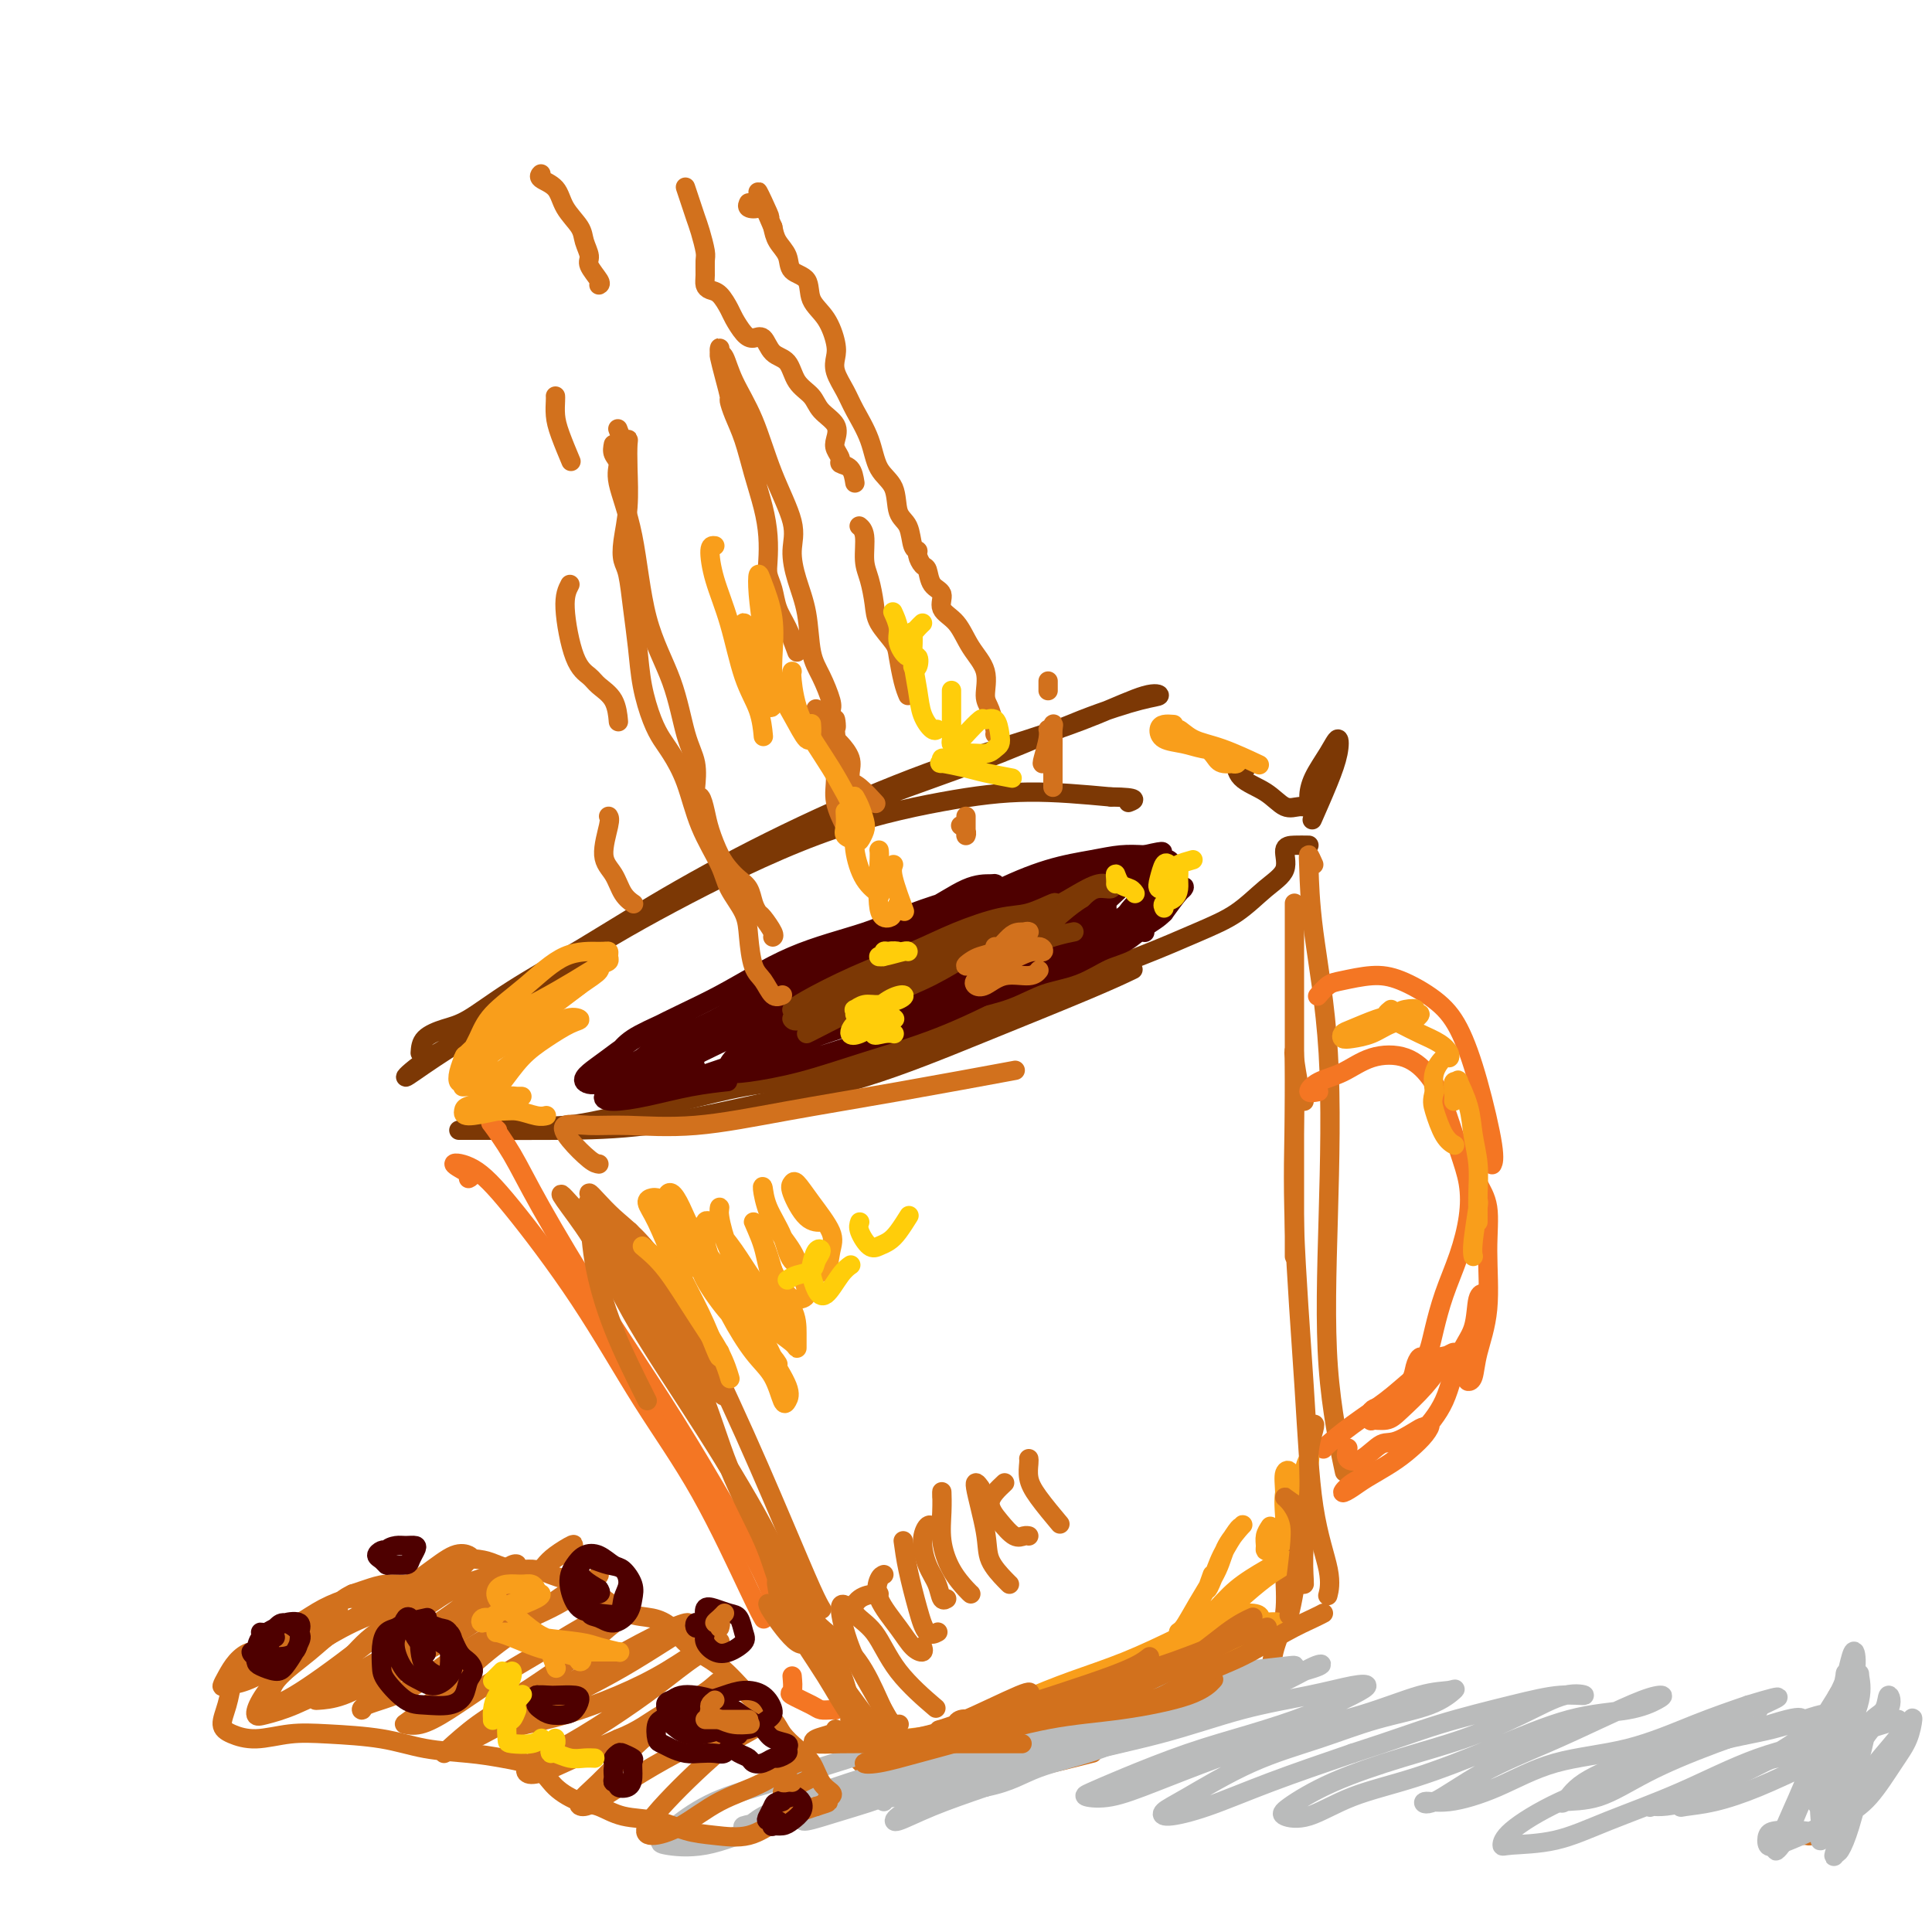 <svg viewBox='0 0 400 400' version='1.1' xmlns='http://www.w3.org/2000/svg' xmlns:xlink='http://www.w3.org/1999/xlink'><g fill='none' stroke='rgb(124,56,5)' stroke-width='4' stroke-linecap='round' stroke-linejoin='round'><path d='M95,234c1.254,-0.007 2.508,-0.014 6,0c3.492,0.014 9.222,0.048 15,0c5.778,-0.048 11.603,-0.179 18,-1c6.397,-0.821 13.365,-2.333 21,-4c7.635,-1.667 15.938,-3.491 24,-6c8.062,-2.509 15.883,-5.703 24,-9c8.117,-3.297 16.532,-6.695 22,-9c5.468,-2.305 7.991,-3.516 9,-4c1.009,-0.484 0.505,-0.242 0,0'/><path d='M271,175c-1.019,-0.015 -2.037,-0.030 -3,0c-0.963,0.030 -1.869,0.107 -2,1c-0.131,0.893 0.513,2.604 0,4c-0.513,1.396 -2.182,2.476 -4,4c-1.818,1.524 -3.786,3.490 -6,5c-2.214,1.510 -4.675,2.563 -8,4c-3.325,1.437 -7.514,3.258 -12,5c-4.486,1.742 -9.269,3.405 -14,5c-4.731,1.595 -9.411,3.122 -14,5c-4.589,1.878 -9.089,4.106 -14,6c-4.911,1.894 -10.234,3.455 -15,5c-4.766,1.545 -8.973,3.073 -13,4c-4.027,0.927 -7.872,1.254 -12,2c-4.128,0.746 -8.539,1.913 -13,3c-4.461,1.087 -8.972,2.095 -13,3c-4.028,0.905 -7.575,1.706 -11,2c-3.425,0.294 -6.730,0.079 -9,0c-2.270,-0.079 -3.506,-0.023 -4,0c-0.494,0.023 -0.247,0.011 0,0'/><path d='M87,218c0.072,-1.068 0.144,-2.135 1,-3c0.856,-0.865 2.494,-1.527 4,-2c1.506,-0.473 2.878,-0.758 5,-2c2.122,-1.242 4.994,-3.443 9,-6c4.006,-2.557 9.147,-5.471 15,-9c5.853,-3.529 12.420,-7.675 20,-12c7.580,-4.325 16.173,-8.830 25,-13c8.827,-4.170 17.887,-8.004 26,-11c8.113,-2.996 15.278,-5.155 21,-7c5.722,-1.845 10.003,-3.375 14,-5c3.997,-1.625 7.712,-3.346 10,-4c2.288,-0.654 3.148,-0.240 3,0c-0.148,0.240 -1.306,0.305 -4,1c-2.694,0.695 -6.925,2.018 -12,4c-5.075,1.982 -10.995,4.623 -17,7c-6.005,2.377 -12.095,4.489 -19,7c-6.905,2.511 -14.624,5.419 -22,9c-7.376,3.581 -14.408,7.835 -22,12c-7.592,4.165 -15.744,8.241 -23,13c-7.256,4.759 -13.616,10.199 -19,14c-5.384,3.801 -9.791,5.961 -13,8c-3.209,2.039 -5.219,3.957 -5,4c0.219,0.043 2.666,-1.789 6,-4c3.334,-2.211 7.553,-4.802 12,-8c4.447,-3.198 9.122,-7.005 15,-11c5.878,-3.995 12.959,-8.178 22,-13c9.041,-4.822 20.042,-10.282 30,-14c9.958,-3.718 18.873,-5.693 26,-7c7.127,-1.307 12.465,-1.945 18,-2c5.535,-0.055 11.268,0.472 17,1'/><path d='M230,165c6.333,0.067 4.667,0.733 4,1c-0.667,0.267 -0.333,0.133 0,0'/><path d='M258,159c-0.312,0.186 -0.625,0.373 -1,0c-0.375,-0.373 -0.813,-1.305 -1,-1c-0.187,0.305 -0.123,1.848 1,3c1.123,1.152 3.306,1.912 5,3c1.694,1.088 2.900,2.505 4,3c1.100,0.495 2.094,0.069 3,0c0.906,-0.069 1.724,0.221 2,0c0.276,-0.221 0.008,-0.952 0,-2c-0.008,-1.048 0.242,-2.412 1,-4c0.758,-1.588 2.024,-3.398 3,-5c0.976,-1.602 1.662,-2.996 2,-3c0.338,-0.004 0.328,1.380 0,3c-0.328,1.620 -0.973,3.475 -2,6c-1.027,2.525 -2.436,5.722 -3,7c-0.564,1.278 -0.282,0.639 0,0'/></g>
<g fill='none' stroke='rgb(244,118,35)' stroke-width='4' stroke-linecap='round' stroke-linejoin='round'><path d='M103,234c-0.330,-0.296 -0.660,-0.592 -1,-1c-0.340,-0.408 -0.689,-0.928 0,0c0.689,0.928 2.416,3.305 4,6c1.584,2.695 3.026,5.709 6,11c2.974,5.291 7.480,12.858 12,20c4.520,7.142 9.054,13.858 13,20c3.946,6.142 7.305,11.708 11,18c3.695,6.292 7.726,13.309 10,18c2.274,4.691 2.793,7.054 3,8c0.207,0.946 0.104,0.473 0,0'/><path d='M97,244c0.420,-0.200 0.841,-0.399 0,-1c-0.841,-0.601 -2.943,-1.603 -3,-2c-0.057,-0.397 1.933,-0.187 4,1c2.067,1.187 4.213,3.353 8,8c3.787,4.647 9.215,11.774 14,19c4.785,7.226 8.929,14.549 13,21c4.071,6.451 8.071,12.028 12,19c3.929,6.972 7.789,15.339 10,20c2.211,4.661 2.775,5.618 3,6c0.225,0.382 0.113,0.191 0,0'/><path d='M164,347c0.109,1.207 0.218,2.415 0,3c-0.218,0.585 -0.762,0.549 0,1c0.762,0.451 2.831,1.389 4,2c1.169,0.611 1.437,0.896 2,1c0.563,0.104 1.421,0.028 2,0c0.579,-0.028 0.880,-0.008 1,0c0.120,0.008 0.060,0.004 0,0'/></g>
<g fill='none' stroke='rgb(210,113,29)' stroke-width='4' stroke-linecap='round' stroke-linejoin='round'><path d='M126,253c-0.523,-0.284 -1.047,-0.568 -2,-2c-0.953,-1.432 -2.336,-4.014 -2,-4c0.336,0.014 2.390,2.622 5,5c2.610,2.378 5.775,4.525 10,11c4.225,6.475 9.511,17.276 14,27c4.489,9.724 8.183,18.369 11,25c2.817,6.631 4.758,11.247 6,14c1.242,2.753 1.783,3.644 2,4c0.217,0.356 0.108,0.178 0,0'/><path d='M127,259c0.053,0.184 0.107,0.369 -2,-2c-2.107,-2.369 -6.374,-7.290 -8,-9c-1.626,-1.710 -0.612,-0.208 1,2c1.612,2.208 3.824,5.122 6,9c2.176,3.878 4.318,8.718 8,15c3.682,6.282 8.903,14.004 14,22c5.097,7.996 10.070,16.265 13,22c2.930,5.735 3.819,8.934 5,12c1.181,3.066 2.656,5.998 3,8c0.344,2.002 -0.444,3.073 -2,2c-1.556,-1.073 -3.880,-4.289 -5,-6c-1.120,-1.711 -1.034,-1.917 -1,-2c0.034,-0.083 0.017,-0.041 0,0'/><path d='M134,290c-2.531,-5.039 -5.061,-10.078 -7,-15c-1.939,-4.922 -3.285,-9.726 -4,-14c-0.715,-4.274 -0.799,-8.019 -1,-10c-0.201,-1.981 -0.520,-2.199 0,-2c0.520,0.199 1.878,0.813 3,3c1.122,2.187 2.008,5.947 4,10c1.992,4.053 5.089,8.401 8,14c2.911,5.599 5.635,12.450 9,19c3.365,6.550 7.369,12.798 10,18c2.631,5.202 3.888,9.359 5,12c1.112,2.641 2.078,3.766 2,4c-0.078,0.234 -1.201,-0.425 -2,-2c-0.799,-1.575 -1.274,-4.068 -3,-8c-1.726,-3.932 -4.702,-9.305 -7,-15c-2.298,-5.695 -3.917,-11.712 -7,-19c-3.083,-7.288 -7.629,-15.847 -10,-21c-2.371,-5.153 -2.567,-6.901 -3,-8c-0.433,-1.099 -1.102,-1.549 -1,-1c0.102,0.549 0.976,2.098 2,4c1.024,1.902 2.197,4.156 4,7c1.803,2.844 4.234,6.279 6,9c1.766,2.721 2.865,4.729 4,7c1.135,2.271 2.306,4.804 3,6c0.694,1.196 0.913,1.056 1,1c0.087,-0.056 0.044,-0.028 0,0'/><path d='M124,241c-0.452,-0.061 -0.904,-0.122 -2,-1c-1.096,-0.878 -2.837,-2.573 -4,-4c-1.163,-1.427 -1.747,-2.587 -1,-3c0.747,-0.413 2.824,-0.080 5,0c2.176,0.080 4.450,-0.095 8,0c3.550,0.095 8.377,0.459 14,0c5.623,-0.459 12.043,-1.742 19,-3c6.957,-1.258 14.450,-2.493 23,-4c8.550,-1.507 18.157,-3.288 22,-4c3.843,-0.712 1.921,-0.356 0,0'/><path d='M268,187c0.000,0.321 0.000,0.641 0,1c0.000,0.359 0.000,0.756 0,5c0.000,4.244 0.000,12.333 0,22c0.000,9.667 0.000,20.910 0,29c0.000,8.090 0.000,13.026 0,15c0.000,1.974 0.000,0.987 0,0'/><path d='M272,179c-0.416,-0.935 -0.832,-1.870 -1,-2c-0.168,-0.130 -0.086,0.543 0,3c0.086,2.457 0.178,6.696 1,13c0.822,6.304 2.375,14.673 3,25c0.625,10.327 0.322,22.614 0,34c-0.322,11.386 -0.664,21.873 0,31c0.664,9.127 2.332,16.893 3,20c0.668,3.107 0.334,1.553 0,0'/><path d='M270,228c-0.310,-0.652 -0.621,-1.304 -1,-3c-0.379,-1.696 -0.827,-4.438 -1,-6c-0.173,-1.562 -0.070,-1.946 0,0c0.070,1.946 0.107,6.221 0,12c-0.107,5.779 -0.358,13.062 0,23c0.358,9.938 1.325,22.530 2,33c0.675,10.470 1.057,18.817 2,25c0.943,6.183 2.446,10.203 3,13c0.554,2.797 0.158,4.371 0,5c-0.158,0.629 -0.079,0.315 0,0'/><path d='M271,314c-0.117,0.235 -0.234,0.470 -1,1c-0.766,0.530 -2.180,1.355 -3,3c-0.820,1.645 -1.047,4.108 -1,7c0.047,2.892 0.366,6.211 0,9c-0.366,2.789 -1.418,5.046 -2,7c-0.582,1.954 -0.695,3.603 -1,5c-0.305,1.397 -0.801,2.542 -1,3c-0.199,0.458 -0.099,0.229 0,0'/><path d='M175,349c-0.164,0.604 -0.327,1.208 0,2c0.327,0.792 1.145,1.771 2,3c0.855,1.229 1.746,2.708 3,4c1.254,1.292 2.872,2.398 4,3c1.128,0.602 1.765,0.701 2,1c0.235,0.299 0.067,0.800 0,1c-0.067,0.200 -0.034,0.100 0,0'/><path d='M176,356c-0.046,-0.176 -0.093,-0.351 0,1c0.093,1.351 0.325,4.229 1,6c0.675,1.771 1.792,2.436 3,3c1.208,0.564 2.506,1.027 4,1c1.494,-0.027 3.184,-0.543 5,-1c1.816,-0.457 3.758,-0.854 5,-1c1.242,-0.146 1.783,-0.042 2,0c0.217,0.042 0.108,0.021 0,0'/><path d='M219,359c-2.529,0.562 -5.058,1.125 -7,2c-1.942,0.875 -3.298,2.063 -4,3c-0.702,0.937 -0.752,1.624 0,2c0.752,0.376 2.305,0.441 5,0c2.695,-0.441 6.533,-1.388 9,-2c2.467,-0.612 3.562,-0.889 4,-1c0.438,-0.111 0.219,-0.055 0,0'/><path d='M384,347c-1.684,1.635 -3.368,3.270 -4,5c-0.632,1.730 -0.212,3.556 0,5c0.212,1.444 0.214,2.504 0,4c-0.214,1.496 -0.646,3.426 -1,5c-0.354,1.574 -0.630,2.793 -1,4c-0.370,1.207 -0.834,2.403 -1,3c-0.166,0.597 -0.033,0.594 0,1c0.033,0.406 -0.032,1.219 0,2c0.032,0.781 0.162,1.530 0,2c-0.162,0.470 -0.617,0.662 -1,1c-0.383,0.338 -0.694,0.823 -1,1c-0.306,0.177 -0.608,0.048 -1,0c-0.392,-0.048 -0.875,-0.013 -1,0c-0.125,0.013 0.107,0.004 0,0c-0.107,-0.004 -0.554,-0.002 -1,0'/></g>
<g fill='none' stroke='rgb(78,0,0)' stroke-width='4' stroke-linecap='round' stroke-linejoin='round'><path d='M128,219c-0.187,-0.161 -0.373,-0.321 0,-1c0.373,-0.679 1.306,-1.875 3,-3c1.694,-1.125 4.151,-2.178 8,-4c3.849,-1.822 9.092,-4.411 14,-7c4.908,-2.589 9.483,-5.177 14,-7c4.517,-1.823 8.977,-2.881 13,-4c4.023,-1.119 7.611,-2.297 11,-4c3.389,-1.703 6.581,-3.929 9,-5c2.419,-1.071 4.065,-0.986 5,-1c0.935,-0.014 1.161,-0.125 1,0c-0.161,0.125 -0.707,0.487 -2,1c-1.293,0.513 -3.332,1.178 -6,2c-2.668,0.822 -5.964,1.803 -9,3c-3.036,1.197 -5.813,2.610 -10,4c-4.187,1.390 -9.783,2.756 -15,5c-5.217,2.244 -10.056,5.364 -15,8c-4.944,2.636 -9.995,4.787 -14,7c-4.005,2.213 -6.965,4.487 -9,6c-2.035,1.513 -3.146,2.266 -4,3c-0.854,0.734 -1.452,1.451 -1,2c0.452,0.549 1.953,0.932 4,0c2.047,-0.932 4.641,-3.177 8,-5c3.359,-1.823 7.484,-3.222 12,-5c4.516,-1.778 9.422,-3.934 15,-7c5.578,-3.066 11.826,-7.043 18,-10c6.174,-2.957 12.272,-4.895 18,-7c5.728,-2.105 11.084,-4.376 15,-6c3.916,-1.624 6.390,-2.600 8,-3c1.610,-0.400 2.357,-0.223 2,0c-0.357,0.223 -1.816,0.492 -4,1c-2.184,0.508 -5.092,1.254 -8,2'/><path d='M209,184c-2.955,1.419 -5.342,3.466 -9,5c-3.658,1.534 -8.588,2.555 -13,4c-4.412,1.445 -8.306,3.315 -14,6c-5.694,2.685 -13.187,6.184 -17,8c-3.813,1.816 -3.947,1.947 -4,2c-0.053,0.053 -0.027,0.026 0,0'/><path d='M150,213c0.177,-0.727 0.354,-1.455 1,-2c0.646,-0.545 1.762,-0.908 4,-2c2.238,-1.092 5.597,-2.912 9,-5c3.403,-2.088 6.848,-4.444 10,-6c3.152,-1.556 6.009,-2.314 9,-3c2.991,-0.686 6.114,-1.302 8,-2c1.886,-0.698 2.534,-1.478 3,-2c0.466,-0.522 0.750,-0.784 1,-1c0.250,-0.216 0.466,-0.385 0,0c-0.466,0.385 -1.613,1.323 -4,2c-2.387,0.677 -6.014,1.093 -9,2c-2.986,0.907 -5.330,2.305 -9,4c-3.670,1.695 -8.664,3.687 -13,6c-4.336,2.313 -8.012,4.948 -12,7c-3.988,2.052 -8.288,3.520 -11,5c-2.712,1.480 -3.836,2.970 -5,4c-1.164,1.030 -2.369,1.599 -2,2c0.369,0.401 2.311,0.635 5,0c2.689,-0.635 6.126,-2.140 10,-4c3.874,-1.860 8.184,-4.077 13,-6c4.816,-1.923 10.138,-3.552 16,-6c5.862,-2.448 12.263,-5.715 18,-8c5.737,-2.285 10.811,-3.588 15,-5c4.189,-1.412 7.494,-2.934 10,-4c2.506,-1.066 4.214,-1.675 5,-2c0.786,-0.325 0.649,-0.365 -1,0c-1.649,0.365 -4.809,1.137 -8,2c-3.191,0.863 -6.412,1.819 -10,3c-3.588,1.181 -7.543,2.587 -12,4c-4.457,1.413 -9.416,2.832 -15,5c-5.584,2.168 -11.792,5.084 -18,8'/><path d='M158,209c-12.747,4.899 -12.614,6.145 -15,8c-2.386,1.855 -7.293,4.318 -10,6c-2.707,1.682 -3.216,2.584 -3,3c0.216,0.416 1.156,0.346 3,0c1.844,-0.346 4.591,-0.970 8,-2c3.409,-1.030 7.481,-2.467 12,-4c4.519,-1.533 9.486,-3.162 15,-5c5.514,-1.838 11.574,-3.886 18,-6c6.426,-2.114 13.218,-4.293 18,-6c4.782,-1.707 7.555,-2.942 10,-4c2.445,-1.058 4.564,-1.940 6,-3c1.436,-1.060 2.191,-2.299 2,-3c-0.191,-0.701 -1.326,-0.863 -3,-1c-1.674,-0.137 -3.887,-0.250 -7,0c-3.113,0.250 -7.126,0.863 -11,2c-3.874,1.137 -7.609,2.797 -12,5c-4.391,2.203 -9.438,4.947 -14,7c-4.562,2.053 -8.640,3.413 -12,5c-3.360,1.587 -6.001,3.402 -8,5c-1.999,1.598 -3.357,2.981 -4,4c-0.643,1.019 -0.570,1.675 0,2c0.570,0.325 1.637,0.319 4,0c2.363,-0.319 6.021,-0.951 10,-2c3.979,-1.049 8.280,-2.514 13,-4c4.720,-1.486 9.861,-2.991 15,-5c5.139,-2.009 10.277,-4.521 15,-7c4.723,-2.479 9.031,-4.924 12,-7c2.969,-2.076 4.600,-3.783 6,-5c1.400,-1.217 2.569,-1.943 3,-3c0.431,-1.057 0.123,-2.445 -1,-3c-1.123,-0.555 -3.062,-0.278 -5,0'/><path d='M223,186c-2.464,-0.258 -5.623,0.595 -9,2c-3.377,1.405 -6.971,3.360 -11,5c-4.029,1.640 -8.494,2.964 -13,5c-4.506,2.036 -9.052,4.782 -13,7c-3.948,2.218 -7.299,3.907 -9,5c-1.701,1.093 -1.753,1.590 -2,2c-0.247,0.410 -0.690,0.732 0,1c0.690,0.268 2.512,0.481 5,0c2.488,-0.481 5.642,-1.657 9,-3c3.358,-1.343 6.921,-2.853 11,-5c4.079,-2.147 8.675,-4.931 13,-7c4.325,-2.069 8.380,-3.423 11,-5c2.620,-1.577 3.804,-3.378 5,-4c1.196,-0.622 2.405,-0.065 2,0c-0.405,0.065 -2.424,-0.360 -4,0c-1.576,0.360 -2.710,1.507 -5,3c-2.290,1.493 -5.737,3.334 -9,5c-3.263,1.666 -6.343,3.158 -10,5c-3.657,1.842 -7.891,4.035 -11,6c-3.109,1.965 -5.092,3.703 -6,5c-0.908,1.297 -0.742,2.153 0,2c0.742,-0.153 2.061,-1.314 4,-2c1.939,-0.686 4.498,-0.895 7,-2c2.502,-1.105 4.947,-3.105 8,-5c3.053,-1.895 6.713,-3.684 10,-6c3.287,-2.316 6.202,-5.160 9,-7c2.798,-1.840 5.479,-2.675 7,-4c1.521,-1.325 1.882,-3.139 2,-4c0.118,-0.861 -0.007,-0.770 -1,-1c-0.993,-0.230 -2.855,-0.780 -5,0c-2.145,0.780 -4.572,2.890 -7,5'/><path d='M211,189c-2.906,1.410 -6.673,2.435 -10,4c-3.327,1.565 -6.216,3.669 -10,6c-3.784,2.331 -8.462,4.890 -12,7c-3.538,2.110 -5.934,3.770 -8,5c-2.066,1.230 -3.802,2.029 -4,2c-0.198,-0.029 1.141,-0.888 3,-2c1.859,-1.112 4.239,-2.479 7,-4c2.761,-1.521 5.902,-3.197 9,-5c3.098,-1.803 6.154,-3.734 10,-6c3.846,-2.266 8.481,-4.866 12,-7c3.519,-2.134 5.920,-3.801 8,-5c2.080,-1.199 3.839,-1.931 4,-2c0.161,-0.069 -1.274,0.524 -3,1c-1.726,0.476 -3.741,0.836 -6,2c-2.259,1.164 -4.760,3.132 -8,5c-3.240,1.868 -7.218,3.637 -12,6c-4.782,2.363 -10.369,5.319 -15,8c-4.631,2.681 -8.308,5.086 -12,7c-3.692,1.914 -7.400,3.337 -9,4c-1.600,0.663 -1.092,0.564 0,0c1.092,-0.564 2.769,-1.595 5,-3c2.231,-1.405 5.016,-3.185 8,-5c2.984,-1.815 6.166,-3.666 10,-6c3.834,-2.334 8.320,-5.151 13,-8c4.680,-2.849 9.552,-5.730 14,-8c4.448,-2.270 8.471,-3.928 12,-5c3.529,-1.072 6.566,-1.558 9,-2c2.434,-0.442 4.267,-0.841 6,-1c1.733,-0.159 3.367,-0.080 5,0'/><path d='M237,177c5.512,-1.281 3.293,-0.484 3,0c-0.293,0.484 1.339,0.655 2,1c0.661,0.345 0.352,0.863 0,2c-0.352,1.137 -0.746,2.893 -2,4c-1.254,1.107 -3.367,1.565 -5,3c-1.633,1.435 -2.786,3.848 -4,5c-1.214,1.152 -2.490,1.043 -3,1c-0.510,-0.043 -0.255,-0.022 0,0'/><path d='M232,180c0.786,0.264 1.572,0.528 2,0c0.428,-0.528 0.499,-1.847 1,-2c0.501,-0.153 1.433,0.860 1,2c-0.433,1.140 -2.231,2.406 -4,4c-1.769,1.594 -3.507,3.515 -6,5c-2.493,1.485 -5.740,2.532 -9,4c-3.260,1.468 -6.534,3.357 -9,4c-2.466,0.643 -4.123,0.042 -5,0c-0.877,-0.042 -0.972,0.477 -1,0c-0.028,-0.477 0.011,-1.949 1,-3c0.989,-1.051 2.928,-1.681 5,-3c2.072,-1.319 4.275,-3.328 7,-5c2.725,-1.672 5.971,-3.006 9,-4c3.029,-0.994 5.842,-1.649 8,-2c2.158,-0.351 3.661,-0.398 5,0c1.339,0.398 2.515,1.242 3,2c0.485,0.758 0.280,1.432 0,2c-0.280,0.568 -0.634,1.032 -2,2c-1.366,0.968 -3.743,2.441 -6,4c-2.257,1.559 -4.394,3.205 -7,5c-2.606,1.795 -5.680,3.740 -8,5c-2.320,1.260 -3.885,1.834 -4,2c-0.115,0.166 1.220,-0.076 3,-1c1.780,-0.924 4.004,-2.531 6,-4c1.996,-1.469 3.763,-2.799 6,-4c2.237,-1.201 4.945,-2.272 8,-4c3.055,-1.728 6.458,-4.113 8,-5c1.542,-0.887 1.223,-0.277 1,0c-0.223,0.277 -0.349,0.222 -1,1c-0.651,0.778 -1.825,2.389 -3,4'/><path d='M241,189c-1.189,1.292 -2.661,2.022 -4,3c-1.339,0.978 -2.543,2.205 -4,3c-1.457,0.795 -3.165,1.157 -5,2c-1.835,0.843 -3.797,2.166 -6,3c-2.203,0.834 -4.647,1.179 -7,2c-2.353,0.821 -4.614,2.117 -7,3c-2.386,0.883 -4.897,1.353 -7,2c-2.103,0.647 -3.797,1.471 -6,2c-2.203,0.529 -4.914,0.762 -7,1c-2.086,0.238 -3.548,0.481 -6,1c-2.452,0.519 -5.894,1.314 -9,2c-3.106,0.686 -5.875,1.262 -9,2c-3.125,0.738 -6.607,1.640 -8,2c-1.393,0.360 -0.696,0.180 0,0'/><path d='M144,219c-0.370,-0.061 -0.739,-0.123 -2,0c-1.261,0.123 -3.413,0.429 -5,1c-1.587,0.571 -2.607,1.406 -4,2c-1.393,0.594 -3.158,0.947 -4,1c-0.842,0.053 -0.762,-0.193 -1,0c-0.238,0.193 -0.794,0.826 -1,1c-0.206,0.174 -0.061,-0.111 0,0c0.061,0.111 0.038,0.616 0,1c-0.038,0.384 -0.092,0.646 0,1c0.092,0.354 0.331,0.800 1,1c0.669,0.200 1.767,0.152 3,0c1.233,-0.152 2.599,-0.409 4,-1c1.401,-0.591 2.837,-1.515 4,-2c1.163,-0.485 2.052,-0.530 3,-1c0.948,-0.470 1.955,-1.364 2,-2c0.045,-0.636 -0.872,-1.015 -2,-1c-1.128,0.015 -2.468,0.425 -4,1c-1.532,0.575 -3.257,1.315 -5,2c-1.743,0.685 -3.505,1.315 -5,2c-1.495,0.685 -2.722,1.423 -3,2c-0.278,0.577 0.392,0.992 2,1c1.608,0.008 4.153,-0.389 7,-1c2.847,-0.611 5.997,-1.434 9,-2c3.003,-0.566 5.858,-0.876 7,-1c1.142,-0.124 0.571,-0.062 0,0'/><path d='M226,183c0.108,-0.340 0.216,-0.680 0,-1c-0.216,-0.320 -0.756,-0.622 -1,-1c-0.244,-0.378 -0.193,-0.834 0,-1c0.193,-0.166 0.526,-0.042 1,0c0.474,0.042 1.087,0.003 2,0c0.913,-0.003 2.125,0.029 3,0c0.875,-0.029 1.411,-0.119 2,0c0.589,0.119 1.230,0.449 2,1c0.770,0.551 1.671,1.325 2,2c0.329,0.675 0.088,1.253 0,3c-0.088,1.747 -0.024,4.663 0,6c0.024,1.337 0.007,1.096 0,1c-0.007,-0.096 -0.003,-0.048 0,0'/></g>
<g fill='none' stroke='rgb(244,118,35)' stroke-width='4' stroke-linecap='round' stroke-linejoin='round'><path d='M273,206c-0.175,0.205 -0.349,0.409 0,0c0.349,-0.409 1.222,-1.433 2,-2c0.778,-0.567 1.460,-0.677 3,-1c1.540,-0.323 3.938,-0.860 6,-1c2.062,-0.140 3.790,0.115 6,1c2.210,0.885 4.904,2.398 7,4c2.096,1.602 3.595,3.291 5,6c1.405,2.709 2.717,6.437 4,11c1.283,4.563 2.538,9.959 3,13c0.462,3.041 0.132,3.726 0,4c-0.132,0.274 -0.066,0.137 0,0'/><path d='M305,247c-0.052,-1.817 -0.103,-3.634 0,-4c0.103,-0.366 0.361,0.718 1,2c0.639,1.282 1.661,2.760 2,5c0.339,2.240 -0.004,5.241 0,9c0.004,3.759 0.354,8.274 0,12c-0.354,3.726 -1.413,6.662 -2,9c-0.587,2.338 -0.703,4.076 -1,5c-0.297,0.924 -0.774,1.033 -1,1c-0.226,-0.033 -0.199,-0.208 0,-1c0.199,-0.792 0.572,-2.199 1,-4c0.428,-1.801 0.912,-3.995 1,-6c0.088,-2.005 -0.220,-3.822 0,-5c0.220,-1.178 0.970,-1.717 1,-2c0.030,-0.283 -0.658,-0.310 -1,1c-0.342,1.310 -0.337,3.957 -1,6c-0.663,2.043 -1.993,3.482 -3,6c-1.007,2.518 -1.690,6.116 -3,9c-1.310,2.884 -3.246,5.054 -5,7c-1.754,1.946 -3.326,3.668 -5,5c-1.674,1.332 -3.450,2.275 -5,3c-1.550,0.725 -2.873,1.233 -4,2c-1.127,0.767 -2.059,1.794 -2,2c0.059,0.206 1.108,-0.409 2,-1c0.892,-0.591 1.628,-1.158 3,-2c1.372,-0.842 3.382,-1.961 5,-3c1.618,-1.039 2.846,-2.000 4,-3c1.154,-1.000 2.234,-2.038 3,-3c0.766,-0.962 1.219,-1.846 1,-2c-0.219,-0.154 -1.109,0.423 -2,1'/><path d='M294,296c1.760,-1.572 -1.840,0.997 -4,2c-2.160,1.003 -2.880,0.440 -4,1c-1.120,0.560 -2.640,2.243 -4,3c-1.360,0.757 -2.558,0.588 -3,0c-0.442,-0.588 -0.126,-1.597 0,-2c0.126,-0.403 0.063,-0.202 0,0'/><path d='M273,226c-0.956,0.188 -1.912,0.377 -2,0c-0.088,-0.377 0.693,-1.319 2,-2c1.307,-0.681 3.140,-1.099 5,-2c1.860,-0.901 3.748,-2.283 6,-3c2.252,-0.717 4.870,-0.767 7,0c2.130,0.767 3.773,2.351 5,4c1.227,1.649 2.036,3.362 3,6c0.964,2.638 2.081,6.202 3,9c0.919,2.798 1.641,4.832 2,7c0.359,2.168 0.356,4.471 0,7c-0.356,2.529 -1.065,5.284 -2,8c-0.935,2.716 -2.096,5.392 -3,8c-0.904,2.608 -1.552,5.149 -2,7c-0.448,1.851 -0.695,3.011 -1,4c-0.305,0.989 -0.666,1.806 -1,2c-0.334,0.194 -0.640,-0.236 -1,0c-0.360,0.236 -0.773,1.137 -1,2c-0.227,0.863 -0.267,1.689 -1,3c-0.733,1.311 -2.161,3.107 -3,4c-0.839,0.893 -1.091,0.881 -2,1c-0.909,0.119 -2.475,0.368 -3,1c-0.525,0.632 -0.010,1.647 0,2c0.010,0.353 -0.486,0.043 0,0c0.486,-0.043 1.953,0.180 3,0c1.047,-0.180 1.673,-0.764 3,-2c1.327,-1.236 3.356,-3.125 5,-5c1.644,-1.875 2.904,-3.736 4,-5c1.096,-1.264 2.027,-1.933 2,-2c-0.027,-0.067 -1.014,0.466 -2,1'/><path d='M299,281c0.304,-1.034 -3.435,1.881 -6,4c-2.565,2.119 -3.955,3.444 -6,5c-2.045,1.556 -4.744,3.345 -7,5c-2.256,1.655 -4.069,3.176 -5,4c-0.931,0.824 -0.980,0.950 -1,1c-0.020,0.050 -0.010,0.025 0,0'/></g>
<g fill='none' stroke='rgb(249,158,27)' stroke-width='4' stroke-linecap='round' stroke-linejoin='round'><path d='M288,209c-0.398,0.315 -0.796,0.631 -1,1c-0.204,0.369 -0.216,0.792 0,1c0.216,0.208 0.658,0.203 1,0c0.342,-0.203 0.582,-0.602 1,-1c0.418,-0.398 1.013,-0.793 2,-1c0.987,-0.207 2.366,-0.224 2,0c-0.366,0.224 -2.477,0.691 -4,1c-1.523,0.309 -2.456,0.462 -4,1c-1.544,0.538 -3.698,1.463 -5,2c-1.302,0.537 -1.753,0.687 -2,1c-0.247,0.313 -0.290,0.787 0,1c0.290,0.213 0.914,0.163 2,0c1.086,-0.163 2.635,-0.440 4,-1c1.365,-0.560 2.545,-1.404 4,-2c1.455,-0.596 3.184,-0.944 4,-1c0.816,-0.056 0.719,0.180 1,0c0.281,-0.180 0.941,-0.776 1,-1c0.059,-0.224 -0.483,-0.075 -1,0c-0.517,0.075 -1.010,0.075 -2,0c-0.990,-0.075 -2.478,-0.224 -3,0c-0.522,0.224 -0.078,0.822 0,1c0.078,0.178 -0.210,-0.065 0,0c0.210,0.065 0.918,0.439 2,1c1.082,0.561 2.537,1.311 4,2c1.463,0.689 2.935,1.317 4,2c1.065,0.683 1.725,1.421 2,2c0.275,0.579 0.167,1.001 0,1c-0.167,-0.001 -0.391,-0.423 -1,0c-0.609,0.423 -1.603,1.692 -2,3c-0.397,1.308 -0.199,2.654 0,4'/><path d='M297,226c-0.553,1.872 -0.437,2.553 0,4c0.437,1.447 1.195,3.659 2,5c0.805,1.341 1.659,1.812 2,2c0.341,0.188 0.171,0.094 0,0'/><path d='M301,228c0.034,-0.611 0.069,-1.221 0,-2c-0.069,-0.779 -0.240,-1.725 0,-2c0.240,-0.275 0.891,0.122 1,0c0.109,-0.122 -0.325,-0.763 0,0c0.325,0.763 1.407,2.932 2,5c0.593,2.068 0.695,4.037 1,6c0.305,1.963 0.814,3.922 1,6c0.186,2.078 0.050,4.277 0,6c-0.050,1.723 -0.014,2.970 0,4c0.014,1.030 0.005,1.843 0,2c-0.005,0.157 -0.005,-0.341 0,-1c0.005,-0.659 0.015,-1.479 0,-2c-0.015,-0.521 -0.057,-0.742 0,-1c0.057,-0.258 0.211,-0.554 0,1c-0.211,1.554 -0.788,4.957 -1,7c-0.212,2.043 -0.061,2.727 0,3c0.061,0.273 0.030,0.137 0,0'/><path d='M251,326c-0.498,1.382 -0.996,2.763 -1,3c-0.004,0.237 0.485,-0.672 1,-2c0.515,-1.328 1.056,-3.076 2,-5c0.944,-1.924 2.291,-4.023 3,-5c0.709,-0.977 0.780,-0.833 1,-1c0.220,-0.167 0.589,-0.647 0,0c-0.589,0.647 -2.134,2.421 -3,4c-0.866,1.579 -1.052,2.962 -2,5c-0.948,2.038 -2.659,4.731 -4,7c-1.341,2.269 -2.311,4.113 -3,5c-0.689,0.887 -1.098,0.817 -1,1c0.098,0.183 0.702,0.619 2,0c1.298,-0.619 3.288,-2.293 5,-4c1.712,-1.707 3.145,-3.448 5,-5c1.855,-1.552 4.133,-2.916 6,-4c1.867,-1.084 3.324,-1.887 4,-2c0.676,-0.113 0.570,0.463 0,1c-0.570,0.537 -1.603,1.036 -3,2c-1.397,0.964 -3.159,2.393 -5,4c-1.841,1.607 -3.763,3.391 -6,5c-2.237,1.609 -4.791,3.042 -7,5c-2.209,1.958 -4.073,4.440 -6,6c-1.927,1.560 -3.916,2.196 -5,3c-1.084,0.804 -1.264,1.776 -1,2c0.264,0.224 0.971,-0.299 2,-1c1.029,-0.701 2.381,-1.580 4,-2c1.619,-0.420 3.506,-0.381 6,-1c2.494,-0.619 5.594,-1.898 8,-3c2.406,-1.102 4.116,-2.029 6,-3c1.884,-0.971 3.942,-1.985 6,-3'/><path d='M265,338c5.038,-1.871 2.134,-1.047 1,-1c-1.134,0.047 -0.496,-0.683 -1,-1c-0.504,-0.317 -2.150,-0.221 -4,0c-1.850,0.221 -3.905,0.566 -6,1c-2.095,0.434 -4.229,0.958 -7,2c-2.771,1.042 -6.179,2.601 -9,4c-2.821,1.399 -5.056,2.636 -8,4c-2.944,1.364 -6.597,2.855 -9,4c-2.403,1.145 -3.555,1.943 -5,3c-1.445,1.057 -3.185,2.373 -4,3c-0.815,0.627 -0.707,0.566 0,1c0.707,0.434 2.014,1.362 4,1c1.986,-0.362 4.653,-2.013 7,-3c2.347,-0.987 4.376,-1.310 7,-2c2.624,-0.690 5.842,-1.746 9,-3c3.158,-1.254 6.254,-2.704 9,-4c2.746,-1.296 5.140,-2.437 7,-4c1.860,-1.563 3.185,-3.546 4,-5c0.815,-1.454 1.122,-2.378 1,-3c-0.122,-0.622 -0.671,-0.943 -2,-1c-1.329,-0.057 -3.437,0.150 -6,1c-2.563,0.850 -5.581,2.341 -9,4c-3.419,1.659 -7.238,3.485 -11,5c-3.762,1.515 -7.467,2.720 -11,4c-3.533,1.280 -6.894,2.634 -10,4c-3.106,1.366 -5.957,2.744 -9,4c-3.043,1.256 -6.277,2.389 -9,3c-2.723,0.611 -4.936,0.700 -7,1c-2.064,0.300 -3.979,0.812 -5,1c-1.021,0.188 -1.149,0.054 -1,0c0.149,-0.054 0.574,-0.027 1,0'/><path d='M182,361c-2.980,0.774 0.068,0.207 2,0c1.932,-0.207 2.746,-0.056 4,0c1.254,0.056 2.946,0.015 5,0c2.054,-0.015 4.468,-0.004 7,0c2.532,0.004 5.182,0.001 8,0c2.818,-0.001 5.805,-0.000 7,0c1.195,0.000 0.597,0.000 0,0'/><path d='M263,316c-0.427,0.648 -0.854,1.295 -1,2c-0.146,0.705 -0.011,1.466 0,2c0.011,0.534 -0.102,0.840 0,1c0.102,0.160 0.418,0.175 1,0c0.582,-0.175 1.429,-0.541 2,-1c0.571,-0.459 0.867,-1.012 1,-2c0.133,-0.988 0.102,-2.412 0,-4c-0.102,-1.588 -0.276,-3.340 0,-5c0.276,-1.660 1.002,-3.227 1,-4c-0.002,-0.773 -0.734,-0.753 -1,0c-0.266,0.753 -0.068,2.239 0,4c0.068,1.761 0.006,3.795 0,5c-0.006,1.205 0.043,1.579 0,2c-0.043,0.421 -0.180,0.887 0,1c0.180,0.113 0.676,-0.129 1,-1c0.324,-0.871 0.475,-2.371 1,-4c0.525,-1.629 1.423,-3.386 2,-5c0.577,-1.614 0.834,-3.083 1,-4c0.166,-0.917 0.241,-1.282 0,-1c-0.241,0.282 -0.796,1.210 -1,3c-0.204,1.790 -0.055,4.444 0,7c0.055,2.556 0.016,5.016 0,6c-0.016,0.984 -0.008,0.492 0,0'/></g>
<g fill='none' stroke='rgb(124,56,5)' stroke-width='4' stroke-linecap='round' stroke-linejoin='round'><path d='M167,214c0.380,-0.180 0.760,-0.360 2,-1c1.240,-0.640 3.341,-1.741 6,-3c2.659,-1.259 5.875,-2.677 9,-4c3.125,-1.323 6.157,-2.550 9,-4c2.843,-1.450 5.496,-3.121 7,-4c1.504,-0.879 1.858,-0.965 2,-1c0.142,-0.035 0.071,-0.017 0,0'/><path d='M197,197c-0.386,-0.378 -0.772,-0.755 -2,0c-1.228,0.755 -3.300,2.644 -6,4c-2.700,1.356 -6.030,2.181 -9,3c-2.970,0.819 -5.582,1.633 -8,3c-2.418,1.367 -4.642,3.286 -6,4c-1.358,0.714 -1.850,0.223 -2,0c-0.150,-0.223 0.041,-0.179 1,0c0.959,0.179 2.687,0.492 5,0c2.313,-0.492 5.211,-1.788 8,-3c2.789,-1.212 5.469,-2.341 9,-4c3.531,-1.659 7.912,-3.849 12,-6c4.088,-2.151 7.883,-4.263 11,-6c3.117,-1.737 5.558,-3.098 7,-4c1.442,-0.902 1.886,-1.344 1,-1c-0.886,0.344 -3.103,1.476 -5,2c-1.897,0.524 -3.474,0.441 -6,1c-2.526,0.559 -6.001,1.761 -9,3c-2.999,1.239 -5.521,2.514 -9,4c-3.479,1.486 -7.915,3.181 -12,5c-4.085,1.819 -7.819,3.762 -10,5c-2.181,1.238 -2.811,1.772 -3,2c-0.189,0.228 0.062,0.151 1,0c0.938,-0.151 2.564,-0.377 5,-1c2.436,-0.623 5.681,-1.645 9,-3c3.319,-1.355 6.713,-3.044 11,-5c4.287,-1.956 9.466,-4.180 14,-6c4.534,-1.820 8.421,-3.235 12,-5c3.579,-1.765 6.848,-3.879 9,-5c2.152,-1.121 3.185,-1.249 4,-1c0.815,0.249 1.412,0.875 1,1c-0.412,0.125 -1.832,-0.250 -3,0c-1.168,0.250 -2.084,1.125 -3,2'/><path d='M224,186c-1.461,0.945 -2.612,1.809 -4,3c-1.388,1.191 -3.013,2.709 -5,4c-1.987,1.291 -4.335,2.353 -6,3c-1.665,0.647 -2.645,0.877 -3,1c-0.355,0.123 -0.084,0.138 1,0c1.084,-0.138 2.981,-0.429 5,-1c2.019,-0.571 4.159,-1.423 6,-2c1.841,-0.577 3.383,-0.879 4,-1c0.617,-0.121 0.308,-0.060 0,0'/></g>
<g fill='none' stroke='rgb(210,113,29)' stroke-width='4' stroke-linecap='round' stroke-linejoin='round'><path d='M206,196c0.240,0.195 0.480,0.391 1,0c0.520,-0.391 1.321,-1.367 2,-2c0.679,-0.633 1.235,-0.923 2,-1c0.765,-0.077 1.740,0.059 2,0c0.260,-0.059 -0.195,-0.315 -1,0c-0.805,0.315 -1.958,1.199 -3,2c-1.042,0.801 -1.971,1.519 -3,2c-1.029,0.481 -2.159,0.723 -3,1c-0.841,0.277 -1.394,0.587 -2,1c-0.606,0.413 -1.267,0.929 -1,1c0.267,0.071 1.460,-0.303 3,-1c1.540,-0.697 3.426,-1.718 5,-2c1.574,-0.282 2.834,0.175 4,0c1.166,-0.175 2.237,-0.984 3,-1c0.763,-0.016 1.218,0.759 1,1c-0.218,0.241 -1.109,-0.052 -2,0c-0.891,0.052 -1.781,0.448 -3,1c-1.219,0.552 -2.767,1.260 -4,2c-1.233,0.740 -2.152,1.511 -3,2c-0.848,0.489 -1.626,0.696 -2,1c-0.374,0.304 -0.345,0.705 0,1c0.345,0.295 1.007,0.485 2,0c0.993,-0.485 2.318,-1.646 4,-2c1.682,-0.354 3.722,0.097 5,0c1.278,-0.097 1.794,-0.742 2,-1c0.206,-0.258 0.103,-0.129 0,0'/><path d='M162,206c-0.672,0.289 -1.344,0.578 -2,0c-0.656,-0.578 -1.296,-2.023 -2,-3c-0.704,-0.977 -1.471,-1.486 -2,-3c-0.529,-1.514 -0.820,-4.032 -1,-6c-0.180,-1.968 -0.249,-3.385 -1,-5c-0.751,-1.615 -2.183,-3.426 -3,-5c-0.817,-1.574 -1.020,-2.910 -2,-5c-0.980,-2.090 -2.738,-4.934 -4,-8c-1.262,-3.066 -2.030,-6.354 -3,-9c-0.970,-2.646 -2.144,-4.648 -3,-6c-0.856,-1.352 -1.395,-2.053 -2,-3c-0.605,-0.947 -1.275,-2.141 -2,-4c-0.725,-1.859 -1.504,-4.384 -2,-7c-0.496,-2.616 -0.708,-5.324 -1,-8c-0.292,-2.676 -0.663,-5.321 -1,-8c-0.337,-2.679 -0.640,-5.391 -1,-7c-0.360,-1.609 -0.776,-2.116 -1,-3c-0.224,-0.884 -0.255,-2.146 0,-4c0.255,-1.854 0.798,-4.299 1,-7c0.202,-2.701 0.065,-5.659 0,-8c-0.065,-2.341 -0.056,-4.064 0,-5c0.056,-0.936 0.159,-1.086 0,-1c-0.159,0.086 -0.581,0.408 -1,0c-0.419,-0.408 -0.834,-1.545 -1,-2c-0.166,-0.455 -0.083,-0.227 0,0'/><path d='M127,92c-0.134,0.682 -0.267,1.363 0,2c0.267,0.637 0.935,1.228 1,2c0.065,0.772 -0.475,1.724 0,4c0.475,2.276 1.963,5.874 3,11c1.037,5.126 1.623,11.779 3,17c1.377,5.221 3.545,9.011 5,13c1.455,3.989 2.197,8.177 3,11c0.803,2.823 1.668,4.282 2,6c0.332,1.718 0.129,3.697 0,5c-0.129,1.303 -0.186,1.931 0,2c0.186,0.069 0.616,-0.420 1,0c0.384,0.420 0.721,1.751 1,3c0.279,1.249 0.498,2.417 1,4c0.502,1.583 1.286,3.582 2,5c0.714,1.418 1.357,2.254 2,3c0.643,0.746 1.284,1.402 2,2c0.716,0.598 1.506,1.137 2,2c0.494,0.863 0.693,2.049 1,3c0.307,0.951 0.723,1.666 1,2c0.277,0.334 0.414,0.285 1,1c0.586,0.715 1.619,2.192 2,3c0.381,0.808 0.109,0.945 0,1c-0.109,0.055 -0.054,0.027 0,0'/><path d='M176,172c-0.192,0.031 -0.384,0.063 -1,-1c-0.616,-1.063 -1.657,-3.220 -2,-5c-0.343,-1.780 0.013,-3.181 0,-5c-0.013,-1.819 -0.395,-4.055 -1,-6c-0.605,-1.945 -1.432,-3.601 -2,-5c-0.568,-1.399 -0.877,-2.543 -1,-3c-0.123,-0.457 -0.062,-0.229 0,0'/><path d='M165,135c-0.641,-1.762 -1.282,-3.523 -2,-5c-0.718,-1.477 -1.512,-2.669 -2,-4c-0.488,-1.331 -0.669,-2.801 -1,-4c-0.331,-1.199 -0.813,-2.128 -1,-3c-0.187,-0.872 -0.080,-1.688 0,-3c0.080,-1.312 0.134,-3.120 0,-5c-0.134,-1.880 -0.457,-3.832 -1,-6c-0.543,-2.168 -1.308,-4.554 -2,-7c-0.692,-2.446 -1.313,-4.954 -2,-7c-0.687,-2.046 -1.442,-3.631 -2,-5c-0.558,-1.369 -0.920,-2.523 -1,-3c-0.080,-0.477 0.122,-0.276 0,-1c-0.122,-0.724 -0.569,-2.372 -1,-4c-0.431,-1.628 -0.845,-3.235 -1,-4c-0.155,-0.765 -0.051,-0.689 0,-1c0.051,-0.311 0.050,-1.008 0,-1c-0.050,0.008 -0.150,0.721 0,1c0.150,0.279 0.549,0.125 1,1c0.451,0.875 0.954,2.781 2,5c1.046,2.219 2.636,4.752 4,8c1.364,3.248 2.502,7.212 4,11c1.498,3.788 3.356,7.402 4,10c0.644,2.598 0.073,4.181 0,6c-0.073,1.819 0.352,3.874 1,6c0.648,2.126 1.519,4.324 2,7c0.481,2.676 0.572,5.831 1,8c0.428,2.169 1.192,3.353 2,5c0.808,1.647 1.659,3.756 2,5c0.341,1.244 0.170,1.622 0,2'/><path d='M172,147c1.472,6.327 1.151,2.643 1,2c-0.151,-0.643 -0.131,1.755 0,3c0.131,1.245 0.374,1.339 1,2c0.626,0.661 1.636,1.891 2,3c0.364,1.109 0.080,2.098 0,3c-0.080,0.902 0.042,1.717 0,2c-0.042,0.283 -0.248,0.035 0,0c0.248,-0.035 0.951,0.145 2,1c1.049,0.855 2.442,2.387 3,3c0.558,0.613 0.279,0.306 0,0'/><path d='M200,169c-0.002,0.232 -0.004,0.465 0,1c0.004,0.535 0.015,1.373 0,2c-0.015,0.627 -0.056,1.044 0,1c0.056,-0.044 0.207,-0.550 0,-1c-0.207,-0.450 -0.774,-0.843 -1,-1c-0.226,-0.157 -0.113,-0.079 0,0'/><path d='M188,144c-0.317,-0.766 -0.634,-1.533 -1,-3c-0.366,-1.467 -0.780,-3.635 -1,-5c-0.220,-1.365 -0.245,-1.928 -1,-3c-0.755,-1.072 -2.240,-2.654 -3,-4c-0.760,-1.346 -0.796,-2.455 -1,-4c-0.204,-1.545 -0.577,-3.524 -1,-5c-0.423,-1.476 -0.897,-2.447 -1,-4c-0.103,-1.553 0.165,-3.687 0,-5c-0.165,-1.313 -0.761,-1.804 -1,-2c-0.239,-0.196 -0.119,-0.098 0,0'/><path d='M177,100c-0.188,-1.172 -0.377,-2.344 -1,-3c-0.623,-0.656 -1.681,-0.798 -2,-1c-0.319,-0.202 0.101,-0.466 0,-1c-0.101,-0.534 -0.722,-1.340 -1,-2c-0.278,-0.660 -0.214,-1.176 0,-2c0.214,-0.824 0.578,-1.958 0,-3c-0.578,-1.042 -2.098,-1.993 -3,-3c-0.902,-1.007 -1.186,-2.071 -2,-3c-0.814,-0.929 -2.157,-1.723 -3,-3c-0.843,-1.277 -1.184,-3.037 -2,-4c-0.816,-0.963 -2.106,-1.130 -3,-2c-0.894,-0.870 -1.390,-2.444 -2,-3c-0.610,-0.556 -1.332,-0.093 -2,0c-0.668,0.093 -1.282,-0.185 -2,-1c-0.718,-0.815 -1.541,-2.168 -2,-3c-0.459,-0.832 -0.554,-1.142 -1,-2c-0.446,-0.858 -1.244,-2.265 -2,-3c-0.756,-0.735 -1.470,-0.800 -2,-1c-0.530,-0.200 -0.877,-0.536 -1,-1c-0.123,-0.464 -0.022,-1.058 0,-2c0.022,-0.942 -0.035,-2.233 0,-3c0.035,-0.767 0.163,-1.012 0,-2c-0.163,-0.988 -0.618,-2.720 -1,-4c-0.382,-1.280 -0.691,-2.108 -1,-3c-0.309,-0.892 -0.619,-1.847 -1,-3c-0.381,-1.153 -0.833,-2.503 -1,-3c-0.167,-0.497 -0.048,-0.142 0,0c0.048,0.142 0.024,0.071 0,0'/><path d='M115,82c0.014,0.164 0.029,0.329 0,1c-0.029,0.671 -0.100,1.850 0,3c0.100,1.150 0.373,2.271 1,4c0.627,1.729 1.608,4.065 2,5c0.392,0.935 0.196,0.467 0,0'/><path d='M118,121c-0.568,1.090 -1.137,2.180 -1,5c0.137,2.820 0.979,7.369 2,10c1.021,2.631 2.221,3.343 3,4c0.779,0.657 1.137,1.259 2,2c0.863,0.741 2.232,1.623 3,3c0.768,1.377 0.934,3.251 1,4c0.066,0.749 0.033,0.375 0,0'/><path d='M126,169c0.162,0.259 0.324,0.518 0,2c-0.324,1.482 -1.134,4.187 -1,6c0.134,1.813 1.211,2.733 2,4c0.789,1.267 1.289,2.879 2,4c0.711,1.121 1.632,1.749 2,2c0.368,0.251 0.184,0.126 0,0'/><path d='M206,152c0.078,-0.028 0.155,-0.057 0,-1c-0.155,-0.943 -0.543,-2.801 -1,-4c-0.457,-1.199 -0.982,-1.738 -1,-3c-0.018,-1.262 0.470,-3.248 0,-5c-0.470,-1.752 -1.898,-3.269 -3,-5c-1.102,-1.731 -1.878,-3.676 -3,-5c-1.122,-1.324 -2.591,-2.027 -3,-3c-0.409,-0.973 0.240,-2.215 0,-3c-0.240,-0.785 -1.370,-1.114 -2,-2c-0.630,-0.886 -0.761,-2.329 -1,-3c-0.239,-0.671 -0.588,-0.571 -1,-1c-0.412,-0.429 -0.888,-1.386 -1,-2c-0.112,-0.614 0.141,-0.884 0,-1c-0.141,-0.116 -0.675,-0.076 -1,-1c-0.325,-0.924 -0.442,-2.811 -1,-4c-0.558,-1.189 -1.557,-1.679 -2,-3c-0.443,-1.321 -0.331,-3.472 -1,-5c-0.669,-1.528 -2.120,-2.432 -3,-4c-0.880,-1.568 -1.189,-3.799 -2,-6c-0.811,-2.201 -2.125,-4.373 -3,-6c-0.875,-1.627 -1.311,-2.711 -2,-4c-0.689,-1.289 -1.632,-2.784 -2,-4c-0.368,-1.216 -0.162,-2.154 0,-3c0.162,-0.846 0.281,-1.601 0,-3c-0.281,-1.399 -0.963,-3.441 -2,-5c-1.037,-1.559 -2.428,-2.633 -3,-4c-0.572,-1.367 -0.325,-3.027 -1,-4c-0.675,-0.973 -2.274,-1.261 -3,-2c-0.726,-0.739 -0.580,-1.930 -1,-3c-0.420,-1.070 -1.406,-2.020 -2,-3c-0.594,-0.980 -0.797,-1.990 -1,-3'/><path d='M160,47c-5.588,-12.841 -2.058,-5.445 -1,-3c1.058,2.445 -0.357,-0.063 -1,-1c-0.643,-0.937 -0.512,-0.303 -1,0c-0.488,0.303 -1.593,0.274 -2,0c-0.407,-0.274 -0.116,-0.793 0,-1c0.116,-0.207 0.058,-0.104 0,0'/><path d='M124,59c0.234,-0.124 0.468,-0.248 0,-1c-0.468,-0.752 -1.638,-2.132 -2,-3c-0.362,-0.868 0.084,-1.223 0,-2c-0.084,-0.777 -0.699,-1.976 -1,-3c-0.301,-1.024 -0.287,-1.872 -1,-3c-0.713,-1.128 -2.152,-2.537 -3,-4c-0.848,-1.463 -1.103,-2.980 -2,-4c-0.897,-1.020 -2.434,-1.544 -3,-2c-0.566,-0.456 -0.162,-0.845 0,-1c0.162,-0.155 0.081,-0.078 0,0'/><path d='M218,160c0.000,0.877 0.000,1.753 0,2c-0.000,0.247 -0.000,-0.136 0,0c0.000,0.136 0.000,0.791 0,1c-0.000,0.209 -0.000,-0.027 0,-1c0.000,-0.973 0.001,-2.684 0,-4c-0.001,-1.316 -0.004,-2.239 0,-3c0.004,-0.761 0.016,-1.361 0,-2c-0.016,-0.639 -0.060,-1.316 0,-2c0.060,-0.684 0.225,-1.375 0,-1c-0.225,0.375 -0.841,1.814 -1,3c-0.159,1.186 0.140,2.118 0,3c-0.140,0.882 -0.717,1.714 -1,2c-0.283,0.286 -0.272,0.025 0,-1c0.272,-1.025 0.804,-2.814 1,-4c0.196,-1.186 0.056,-1.767 0,-2c-0.056,-0.233 -0.028,-0.116 0,0'/><path d='M217,141c0.000,0.311 0.000,0.622 0,1c0.000,0.378 0.000,0.822 0,1c0.000,0.178 0.000,0.089 0,0'/></g>
<g fill='none' stroke='rgb(186,187,187)' stroke-width='4' stroke-linecap='round' stroke-linejoin='round'><path d='M382,360c-0.732,-0.184 -1.465,-0.368 -2,2c-0.535,2.368 -0.873,7.287 -1,10c-0.127,2.713 -0.044,3.218 0,4c0.044,0.782 0.049,1.840 0,2c-0.049,0.160 -0.153,-0.578 0,-2c0.153,-1.422 0.562,-3.527 1,-6c0.438,-2.473 0.903,-5.315 1,-8c0.097,-2.685 -0.175,-5.212 0,-8c0.175,-2.788 0.795,-5.835 1,-7c0.205,-1.165 -0.007,-0.447 0,0c0.007,0.447 0.231,0.623 0,2c-0.231,1.377 -0.919,3.954 -2,6c-1.081,2.046 -2.556,3.562 -3,6c-0.444,2.438 0.144,5.800 0,8c-0.144,2.200 -1.021,3.240 -1,4c0.021,0.760 0.941,1.240 1,1c0.059,-0.240 -0.744,-1.201 0,-3c0.744,-1.799 3.034,-4.437 4,-7c0.966,-2.563 0.609,-5.052 1,-8c0.391,-2.948 1.531,-6.357 2,-9c0.469,-2.643 0.269,-4.522 0,-5c-0.269,-0.478 -0.606,0.445 -1,2c-0.394,1.555 -0.845,3.740 -2,6c-1.155,2.260 -3.015,4.593 -4,7c-0.985,2.407 -1.096,4.888 -2,8c-0.904,3.112 -2.602,6.856 -4,10c-1.398,3.144 -2.496,5.688 -3,7c-0.504,1.312 -0.413,1.393 0,1c0.413,-0.393 1.150,-1.260 2,-3c0.850,-1.740 1.814,-4.354 3,-7c1.186,-2.646 2.593,-5.323 4,-8'/><path d='M377,365c2.407,-3.946 3.924,-5.311 5,-7c1.076,-1.689 1.709,-3.703 2,-5c0.291,-1.297 0.238,-1.878 0,-2c-0.238,-0.122 -0.663,0.213 -1,1c-0.337,0.787 -0.587,2.026 -1,4c-0.413,1.974 -0.989,4.684 -2,7c-1.011,2.316 -2.457,4.237 -3,7c-0.543,2.763 -0.183,6.368 0,8c0.183,1.632 0.190,1.291 0,1c-0.190,-0.291 -0.577,-0.534 0,-2c0.577,-1.466 2.117,-4.157 3,-7c0.883,-2.843 1.110,-5.838 2,-9c0.890,-3.162 2.443,-6.492 3,-9c0.557,-2.508 0.119,-4.196 0,-5c-0.119,-0.804 0.081,-0.725 0,1c-0.081,1.725 -0.442,5.097 -1,8c-0.558,2.903 -1.313,5.337 -2,8c-0.687,2.663 -1.304,5.555 -2,8c-0.696,2.445 -1.469,4.444 -2,6c-0.531,1.556 -0.819,2.669 -1,3c-0.181,0.331 -0.254,-0.119 0,-1c0.254,-0.881 0.835,-2.194 2,-4c1.165,-1.806 2.914,-4.106 4,-7c1.086,-2.894 1.511,-6.381 3,-9c1.489,-2.619 4.044,-4.369 5,-6c0.956,-1.631 0.312,-3.143 0,-3c-0.312,0.143 -0.294,1.942 -1,3c-0.706,1.058 -2.138,1.376 -3,3c-0.862,1.624 -1.155,4.552 -2,7c-0.845,2.448 -2.241,4.414 -3,7c-0.759,2.586 -0.879,5.793 -1,9'/><path d='M381,380c-1.810,5.404 -1.335,4.414 -1,4c0.335,-0.414 0.531,-0.254 1,-1c0.469,-0.746 1.212,-2.399 2,-5c0.788,-2.601 1.621,-6.149 3,-9c1.379,-2.851 3.305,-5.004 5,-7c1.695,-1.996 3.161,-3.836 4,-5c0.839,-1.164 1.051,-1.652 1,-1c-0.051,0.652 -0.366,2.445 -1,4c-0.634,1.555 -1.588,2.872 -3,5c-1.412,2.128 -3.281,5.067 -5,7c-1.719,1.933 -3.287,2.860 -5,4c-1.713,1.140 -3.570,2.495 -5,3c-1.430,0.505 -2.432,0.161 -4,0c-1.568,-0.161 -3.702,-0.140 -5,0c-1.298,0.140 -1.761,0.398 -2,1c-0.239,0.602 -0.256,1.548 0,2c0.256,0.452 0.784,0.411 2,0c1.216,-0.411 3.120,-1.193 5,-2c1.880,-0.807 3.737,-1.640 6,-3c2.263,-1.360 4.932,-3.246 6,-4c1.068,-0.754 0.534,-0.377 0,0'/><path d='M183,373c-0.522,-0.295 -1.045,-0.590 3,-1c4.045,-0.410 12.656,-0.934 18,-2c5.344,-1.066 7.421,-2.674 11,-4c3.579,-1.326 8.659,-2.368 13,-4c4.341,-1.632 7.941,-3.852 11,-6c3.059,-2.148 5.575,-4.223 8,-6c2.425,-1.777 4.758,-3.256 6,-4c1.242,-0.744 1.394,-0.751 1,-1c-0.394,-0.249 -1.332,-0.738 -3,0c-1.668,0.738 -4.064,2.702 -7,4c-2.936,1.298 -6.412,1.930 -10,3c-3.588,1.070 -7.290,2.578 -11,4c-3.710,1.422 -7.430,2.759 -12,4c-4.570,1.241 -9.991,2.387 -14,4c-4.009,1.613 -6.604,3.694 -9,5c-2.396,1.306 -4.591,1.837 -6,2c-1.409,0.163 -2.031,-0.041 -2,0c0.031,0.041 0.716,0.328 2,0c1.284,-0.328 3.165,-1.272 6,-2c2.835,-0.728 6.622,-1.240 10,-2c3.378,-0.760 6.346,-1.768 11,-3c4.654,-1.232 10.992,-2.687 17,-4c6.008,-1.313 11.685,-2.482 17,-4c5.315,-1.518 10.266,-3.385 14,-5c3.734,-1.615 6.249,-2.978 8,-4c1.751,-1.022 2.736,-1.703 3,-2c0.264,-0.297 -0.195,-0.209 -2,0c-1.805,0.209 -4.958,0.541 -9,1c-4.042,0.459 -8.973,1.047 -14,2c-5.027,0.953 -10.151,2.272 -16,4c-5.849,1.728 -12.425,3.864 -19,6'/><path d='M208,358c-12.373,3.121 -13.307,4.423 -17,6c-3.693,1.577 -10.145,3.428 -15,5c-4.855,1.572 -8.113,2.864 -11,4c-2.887,1.136 -5.405,2.116 -7,3c-1.595,0.884 -2.269,1.671 -3,2c-0.731,0.329 -1.519,0.201 -1,0c0.519,-0.201 2.344,-0.475 4,-1c1.656,-0.525 3.143,-1.302 5,-2c1.857,-0.698 4.084,-1.316 7,-2c2.916,-0.684 6.521,-1.433 10,-2c3.479,-0.567 6.831,-0.954 11,-2c4.169,-1.046 9.154,-2.753 14,-4c4.846,-1.247 9.554,-2.035 13,-3c3.446,-0.965 5.629,-2.109 7,-3c1.371,-0.891 1.931,-1.530 2,-2c0.069,-0.470 -0.353,-0.770 -2,-1c-1.647,-0.230 -4.519,-0.389 -8,0c-3.481,0.389 -7.572,1.327 -12,2c-4.428,0.673 -9.192,1.082 -14,2c-4.808,0.918 -9.659,2.344 -15,4c-5.341,1.656 -11.170,3.543 -16,5c-4.830,1.457 -8.660,2.484 -12,4c-3.340,1.516 -6.189,3.519 -8,5c-1.811,1.481 -2.586,2.438 -3,3c-0.414,0.562 -0.469,0.728 1,1c1.469,0.272 4.462,0.649 8,0c3.538,-0.649 7.622,-2.326 12,-4c4.378,-1.674 9.050,-3.346 14,-5c4.950,-1.654 10.179,-3.292 16,-5c5.821,-1.708 12.235,-3.488 18,-5c5.765,-1.512 10.883,-2.756 16,-4'/><path d='M222,359c13.775,-4.219 10.211,-3.266 11,-4c0.789,-0.734 5.929,-3.154 9,-4c3.071,-0.846 4.073,-0.117 4,0c-0.073,0.117 -1.219,-0.377 -3,0c-1.781,0.377 -4.196,1.626 -8,3c-3.804,1.374 -8.998,2.874 -13,4c-4.002,1.126 -6.813,1.877 -11,3c-4.187,1.123 -9.750,2.618 -15,4c-5.250,1.382 -10.188,2.653 -14,4c-3.812,1.347 -6.497,2.771 -9,4c-2.503,1.229 -4.822,2.262 -6,3c-1.178,0.738 -1.213,1.181 0,1c1.213,-0.181 3.676,-0.988 7,-2c3.324,-1.012 7.510,-2.231 12,-4c4.490,-1.769 9.283,-4.087 15,-6c5.717,-1.913 12.359,-3.419 19,-5c6.641,-1.581 13.280,-3.236 19,-5c5.720,-1.764 10.521,-3.638 15,-5c4.479,-1.362 8.635,-2.211 12,-3c3.365,-0.789 5.937,-1.516 7,-2c1.063,-0.484 0.616,-0.725 -1,0c-1.616,0.725 -4.401,2.416 -8,4c-3.599,1.584 -8.012,3.060 -13,5c-4.988,1.940 -10.552,4.344 -16,6c-5.448,1.656 -10.781,2.565 -16,4c-5.219,1.435 -10.323,3.396 -15,5c-4.677,1.604 -8.927,2.853 -12,4c-3.073,1.147 -4.968,2.194 -6,3c-1.032,0.806 -1.201,1.371 0,1c1.201,-0.371 3.772,-1.677 7,-3c3.228,-1.323 7.114,-2.661 11,-4'/><path d='M204,370c5.420,-2.054 9.969,-4.190 16,-6c6.031,-1.810 13.544,-3.295 20,-5c6.456,-1.705 11.855,-3.629 17,-5c5.145,-1.371 10.037,-2.187 14,-3c3.963,-0.813 6.996,-1.621 9,-2c2.004,-0.379 2.980,-0.329 3,0c0.020,0.329 -0.916,0.938 -3,2c-2.084,1.062 -5.318,2.579 -9,4c-3.682,1.421 -7.813,2.748 -12,4c-4.187,1.252 -8.430,2.428 -13,4c-4.570,1.572 -9.467,3.538 -13,5c-3.533,1.462 -5.702,2.419 -7,3c-1.298,0.581 -1.726,0.785 -1,1c0.726,0.215 2.608,0.443 5,0c2.392,-0.443 5.296,-1.555 9,-3c3.704,-1.445 8.207,-3.224 13,-5c4.793,-1.776 9.875,-3.550 15,-5c5.125,-1.450 10.291,-2.576 15,-4c4.709,-1.424 8.960,-3.148 12,-4c3.040,-0.852 4.869,-0.833 6,-1c1.131,-0.167 1.566,-0.519 1,0c-0.566,0.519 -2.132,1.910 -5,3c-2.868,1.090 -7.038,1.878 -11,3c-3.962,1.122 -7.715,2.579 -12,4c-4.285,1.421 -9.103,2.808 -14,5c-4.897,2.192 -9.872,5.190 -13,7c-3.128,1.810 -4.407,2.433 -5,3c-0.593,0.567 -0.499,1.080 1,1c1.499,-0.080 4.404,-0.752 8,-2c3.596,-1.248 7.885,-3.071 13,-5c5.115,-1.929 11.058,-3.965 17,-6'/><path d='M280,363c9.338,-3.006 13.183,-4.521 18,-6c4.817,-1.479 10.604,-2.921 15,-4c4.396,-1.079 7.399,-1.794 10,-2c2.601,-0.206 4.801,0.096 5,0c0.199,-0.096 -1.601,-0.590 -4,0c-2.399,0.590 -5.396,2.262 -9,4c-3.604,1.738 -7.817,3.540 -12,5c-4.183,1.460 -8.338,2.576 -13,4c-4.662,1.424 -9.831,3.154 -14,5c-4.169,1.846 -7.337,3.808 -9,5c-1.663,1.192 -1.821,1.612 -1,2c0.821,0.388 2.623,0.742 5,0c2.377,-0.742 5.331,-2.579 9,-4c3.669,-1.421 8.054,-2.426 13,-4c4.946,-1.574 10.452,-3.718 16,-6c5.548,-2.282 11.139,-4.702 16,-6c4.861,-1.298 8.993,-1.475 12,-2c3.007,-0.525 4.887,-1.398 6,-2c1.113,-0.602 1.457,-0.933 1,-1c-0.457,-0.067 -1.715,0.131 -4,1c-2.285,0.869 -5.596,2.411 -9,4c-3.404,1.589 -6.901,3.226 -11,5c-4.099,1.774 -8.800,3.684 -13,6c-4.200,2.316 -7.898,5.038 -10,6c-2.102,0.962 -2.607,0.163 -2,0c0.607,-0.163 2.325,0.309 5,0c2.675,-0.309 6.308,-1.398 10,-3c3.692,-1.602 7.443,-3.718 12,-5c4.557,-1.282 9.919,-1.730 15,-3c5.081,-1.270 9.880,-3.363 14,-5c4.120,-1.637 7.560,-2.819 11,-4'/><path d='M362,353c10.265,-3.136 4.927,-0.977 3,0c-1.927,0.977 -0.441,0.770 -1,1c-0.559,0.230 -3.161,0.896 -6,2c-2.839,1.104 -5.915,2.646 -9,4c-3.085,1.354 -6.181,2.521 -10,4c-3.819,1.479 -8.362,3.272 -11,5c-2.638,1.728 -3.369,3.391 -4,4c-0.631,0.609 -1.160,0.162 0,0c1.160,-0.162 4.010,-0.040 7,-1c2.990,-0.960 6.122,-3.003 10,-5c3.878,-1.997 8.503,-3.948 14,-6c5.497,-2.052 11.864,-4.206 15,-5c3.136,-0.794 3.039,-0.227 3,0c-0.039,0.227 -0.019,0.113 0,0'/><path d='M373,364c-1.857,-0.071 -3.713,-0.142 -5,0c-1.287,0.142 -2.004,0.497 -3,1c-0.996,0.503 -2.270,1.154 -4,2c-1.730,0.846 -3.917,1.889 -6,3c-2.083,1.111 -4.063,2.292 -6,3c-1.937,0.708 -3.830,0.945 -5,1c-1.170,0.055 -1.618,-0.072 -2,0c-0.382,0.072 -0.700,0.342 0,0c0.700,-0.342 2.417,-1.295 4,-2c1.583,-0.705 3.033,-1.161 5,-2c1.967,-0.839 4.450,-2.059 7,-3c2.550,-0.941 5.167,-1.601 8,-3c2.833,-1.399 5.883,-3.535 8,-5c2.117,-1.465 3.301,-2.259 4,-3c0.699,-0.741 0.912,-1.428 -1,-1c-1.912,0.428 -5.948,1.973 -10,3c-4.052,1.027 -8.119,1.537 -13,3c-4.881,1.463 -10.575,3.881 -16,6c-5.425,2.119 -10.580,3.940 -15,6c-4.420,2.060 -8.104,4.359 -10,6c-1.896,1.641 -2.002,2.623 -2,3c0.002,0.377 0.114,0.148 2,0c1.886,-0.148 5.545,-0.216 9,-1c3.455,-0.784 6.704,-2.283 11,-4c4.296,-1.717 9.638,-3.651 15,-6c5.362,-2.349 10.743,-5.113 16,-7c5.257,-1.887 10.388,-2.898 15,-4c4.612,-1.102 8.703,-2.297 11,-3c2.297,-0.703 2.799,-0.915 3,-1c0.201,-0.085 0.100,-0.042 0,0'/><path d='M375,365c-3.804,1.802 -7.607,3.603 -11,5c-3.393,1.397 -6.375,2.389 -9,3c-2.625,0.611 -4.892,0.839 -6,1c-1.108,0.161 -1.057,0.253 -1,0c0.057,-0.253 0.118,-0.851 1,-1c0.882,-0.149 2.584,0.152 4,0c1.416,-0.152 2.548,-0.758 3,-1c0.452,-0.242 0.226,-0.121 0,0'/></g>
<g fill='none' stroke='rgb(210,113,29)' stroke-width='4' stroke-linecap='round' stroke-linejoin='round'><path d='M162,327c-0.380,-0.088 -0.760,-0.177 -1,0c-0.240,0.177 -0.340,0.619 0,2c0.340,1.381 1.122,3.702 3,7c1.878,3.298 4.854,7.575 7,11c2.146,3.425 3.462,5.999 5,8c1.538,2.001 3.296,3.429 4,4c0.704,0.571 0.352,0.286 0,0'/><path d='M164,331c0.402,-0.197 0.804,-0.394 0,-1c-0.804,-0.606 -2.815,-1.621 -3,-1c-0.185,0.621 1.457,2.878 3,5c1.543,2.122 2.988,4.110 5,7c2.012,2.890 4.591,6.682 7,10c2.409,3.318 4.649,6.163 6,8c1.351,1.837 1.815,2.668 2,3c0.185,0.332 0.093,0.166 0,0'/><path d='M186,360c-0.404,-0.006 -0.808,-0.013 -1,0c-0.192,0.013 -0.172,0.045 0,0c0.172,-0.045 0.496,-0.167 2,0c1.504,0.167 4.188,0.622 7,0c2.813,-0.622 5.754,-2.321 9,-3c3.246,-0.679 6.797,-0.337 11,-1c4.203,-0.663 9.058,-2.332 11,-3c1.942,-0.668 0.971,-0.334 0,0'/><path d='M198,357c-1.158,0.396 -2.316,0.792 -3,1c-0.684,0.208 -0.895,0.229 0,0c0.895,-0.229 2.896,-0.707 5,-1c2.104,-0.293 4.312,-0.399 7,-1c2.688,-0.601 5.856,-1.695 10,-3c4.144,-1.305 9.265,-2.819 14,-4c4.735,-1.181 9.084,-2.028 13,-4c3.916,-1.972 7.401,-5.069 10,-7c2.599,-1.931 4.314,-2.694 5,-3c0.686,-0.306 0.343,-0.153 0,0'/><path d='M213,351c0.355,-0.568 0.709,-1.135 -2,0c-2.709,1.135 -8.483,3.974 -11,5c-2.517,1.026 -1.777,0.239 -1,0c0.777,-0.239 1.591,0.069 3,0c1.409,-0.069 3.414,-0.515 6,-1c2.586,-0.485 5.751,-1.009 9,-2c3.249,-0.991 6.580,-2.448 11,-4c4.420,-1.552 9.930,-3.201 15,-5c5.070,-1.799 9.699,-3.750 13,-5c3.301,-1.250 5.273,-1.798 6,-2c0.727,-0.202 0.208,-0.058 0,0c-0.208,0.058 -0.104,0.029 0,0'/><path d='M238,343c-1.228,0.975 -2.456,1.950 -8,4c-5.544,2.050 -15.403,5.176 -21,7c-5.597,1.824 -6.933,2.345 -9,3c-2.067,0.655 -4.866,1.443 -7,2c-2.134,0.557 -3.603,0.881 -5,1c-1.397,0.119 -2.722,0.032 -4,0c-1.278,-0.032 -2.508,-0.009 -3,0c-0.492,0.009 -0.246,0.005 0,0'/><path d='M173,358c-0.111,0.340 -0.222,0.679 -1,1c-0.778,0.321 -2.222,0.622 -3,1c-0.778,0.378 -0.889,0.833 0,1c0.889,0.167 2.779,0.045 5,0c2.221,-0.045 4.775,-0.012 8,0c3.225,0.012 7.122,0.003 11,0c3.878,-0.003 7.736,-0.001 11,0c3.264,0.001 5.932,0.000 7,0c1.068,-0.000 0.534,-0.000 0,0'/><path d='M182,363c0.382,0.321 0.764,0.642 0,1c-0.764,0.358 -2.675,0.751 -3,1c-0.325,0.249 0.937,0.352 3,0c2.063,-0.352 4.929,-1.160 8,-2c3.071,-0.840 6.347,-1.711 11,-3c4.653,-1.289 10.683,-2.997 16,-4c5.317,-1.003 9.920,-1.300 15,-2c5.080,-0.700 10.637,-1.804 14,-3c3.363,-1.196 4.532,-2.485 5,-3c0.468,-0.515 0.234,-0.258 0,0'/><path d='M237,351c-0.456,0.419 -0.912,0.837 -1,1c-0.088,0.163 0.194,0.070 1,0c0.806,-0.070 2.138,-0.116 4,-1c1.862,-0.884 4.254,-2.605 7,-4c2.746,-1.395 5.846,-2.465 9,-4c3.154,-1.535 6.361,-3.535 9,-5c2.639,-1.465 4.711,-2.394 6,-3c1.289,-0.606 1.797,-0.887 2,-1c0.203,-0.113 0.102,-0.056 0,0'/><path d='M244,344c-1.617,0.552 -3.234,1.103 -7,3c-3.766,1.897 -9.680,5.138 -11,6c-1.320,0.862 1.956,-0.656 5,-2c3.044,-1.344 5.857,-2.515 9,-4c3.143,-1.485 6.615,-3.284 10,-5c3.385,-1.716 6.681,-3.347 8,-4c1.319,-0.653 0.659,-0.326 0,0'/><path d='M270,312c-0.068,0.233 -0.137,0.467 -1,0c-0.863,-0.467 -2.521,-1.634 -3,-2c-0.479,-0.366 0.222,0.071 1,1c0.778,0.929 1.634,2.351 2,4c0.366,1.649 0.242,3.524 0,6c-0.242,2.476 -0.604,5.551 -1,8c-0.396,2.449 -0.828,4.271 -1,5c-0.172,0.729 -0.086,0.364 0,0'/><path d='M271,297c0.390,-0.852 0.780,-1.704 1,-2c0.220,-0.296 0.269,-0.037 0,1c-0.269,1.037 -0.857,2.852 -1,5c-0.143,2.148 0.158,4.628 0,8c-0.158,3.372 -0.774,7.636 -1,11c-0.226,3.364 -0.061,5.829 0,7c0.061,1.171 0.017,1.049 0,1c-0.017,-0.049 -0.009,-0.024 0,0'/><path d='M169,333c-0.507,0.904 -1.014,1.809 0,4c1.014,2.191 3.550,5.670 5,9c1.450,3.330 1.813,6.512 3,9c1.187,2.488 3.196,4.282 4,5c0.804,0.718 0.402,0.359 0,0'/><path d='M166,329c-0.885,-0.894 -1.769,-1.788 -2,-2c-0.231,-0.212 0.192,0.259 1,2c0.808,1.741 2.000,4.754 4,7c2.000,2.246 4.810,3.726 7,6c2.190,2.274 3.762,5.341 5,8c1.238,2.659 2.141,4.908 3,6c0.859,1.092 1.674,1.026 2,1c0.326,-0.026 0.163,-0.013 0,0'/><path d='M176,333c-0.982,-0.719 -1.965,-1.439 -2,0c-0.035,1.439 0.877,5.035 2,8c1.123,2.965 2.456,5.298 4,8c1.544,2.702 3.298,5.772 4,7c0.702,1.228 0.351,0.614 0,0'/><path d='M182,330c-0.139,-0.041 -0.278,-0.083 -1,0c-0.722,0.083 -2.028,0.289 -3,1c-0.972,0.711 -1.611,1.925 -1,3c0.611,1.075 2.473,2.010 4,4c1.527,1.990 2.719,5.036 5,8c2.281,2.964 5.652,5.847 7,7c1.348,1.153 0.674,0.577 0,0'/><path d='M183,326c-0.321,0.122 -0.643,0.244 -1,1c-0.357,0.756 -0.751,2.146 0,4c0.751,1.854 2.646,4.171 4,6c1.354,1.829 2.167,3.171 3,4c0.833,0.829 1.686,1.146 2,1c0.314,-0.146 0.090,-0.756 0,-1c-0.090,-0.244 -0.045,-0.122 0,0'/><path d='M187,319c0.241,1.781 0.482,3.563 1,6c0.518,2.437 1.314,5.530 2,8c0.686,2.470 1.262,4.319 2,5c0.738,0.681 1.640,0.195 2,0c0.360,-0.195 0.180,-0.097 0,0'/><path d='M193,316c-0.294,-0.214 -0.587,-0.428 -1,0c-0.413,0.428 -0.944,1.498 -1,3c-0.056,1.502 0.363,3.436 1,5c0.637,1.564 1.490,2.760 2,4c0.510,1.240 0.676,2.526 1,3c0.324,0.474 0.807,0.135 1,0c0.193,-0.135 0.097,-0.068 0,0'/><path d='M195,310c-0.010,-0.734 -0.021,-1.468 0,-1c0.021,0.468 0.072,2.140 0,4c-0.072,1.860 -0.268,3.910 0,6c0.268,2.090 1.000,4.220 2,6c1.000,1.780 2.269,3.210 3,4c0.731,0.790 0.923,0.940 1,1c0.077,0.060 0.038,0.030 0,0'/><path d='M203,308c-0.641,-0.868 -1.282,-1.735 -1,0c0.282,1.735 1.487,6.073 2,9c0.513,2.927 0.333,4.444 1,6c0.667,1.556 2.179,3.150 3,4c0.821,0.850 0.949,0.957 1,1c0.051,0.043 0.026,0.021 0,0'/><path d='M208,307c-1.418,1.329 -2.835,2.657 -3,4c-0.165,1.343 0.923,2.700 2,4c1.077,1.300 2.144,2.544 3,3c0.856,0.456 1.500,0.123 2,0c0.500,-0.123 0.857,-0.035 1,0c0.143,0.035 0.071,0.018 0,0'/><path d='M213,302c0.029,0.164 0.057,0.329 0,1c-0.057,0.671 -0.201,1.850 0,3c0.201,1.150 0.746,2.271 2,4c1.254,1.729 3.215,4.065 4,5c0.785,0.935 0.392,0.467 0,0'/><path d='M91,330c0.002,-0.124 0.004,-0.248 -3,0c-3.004,0.248 -9.013,0.869 -12,1c-2.987,0.131 -2.951,-0.228 -4,0c-1.049,0.228 -3.181,1.044 -5,2c-1.819,0.956 -3.324,2.053 -5,3c-1.676,0.947 -3.523,1.743 -5,3c-1.477,1.257 -2.583,2.973 -4,4c-1.417,1.027 -3.146,1.363 -4,2c-0.854,0.637 -0.832,1.573 -1,3c-0.168,1.427 -0.525,3.345 -1,5c-0.475,1.655 -1.066,3.045 -1,4c0.066,0.955 0.791,1.473 2,2c1.209,0.527 2.903,1.062 5,1c2.097,-0.062 4.597,-0.721 7,-1c2.403,-0.279 4.709,-0.177 8,0c3.291,0.177 7.567,0.430 11,1c3.433,0.570 6.023,1.457 9,2c2.977,0.543 6.340,0.741 9,1c2.660,0.259 4.615,0.579 7,1c2.385,0.421 5.198,0.943 7,2c1.802,1.057 2.592,2.649 4,4c1.408,1.351 3.435,2.460 5,3c1.565,0.540 2.667,0.512 4,1c1.333,0.488 2.897,1.492 5,2c2.103,0.508 4.746,0.519 7,1c2.254,0.481 4.119,1.432 6,2c1.881,0.568 3.777,0.752 6,1c2.223,0.248 4.771,0.561 7,0c2.229,-0.561 4.139,-1.997 6,-3c1.861,-1.003 3.675,-1.572 5,-2c1.325,-0.428 2.163,-0.714 3,-1'/><path d='M169,374c3.648,-1.105 2.268,-0.869 2,-1c-0.268,-0.131 0.575,-0.629 1,-1c0.425,-0.371 0.433,-0.617 0,-1c-0.433,-0.383 -1.307,-0.905 -2,-2c-0.693,-1.095 -1.205,-2.762 -2,-4c-0.795,-1.238 -1.873,-2.046 -3,-3c-1.127,-0.954 -2.304,-2.053 -3,-3c-0.696,-0.947 -0.913,-1.741 -2,-3c-1.087,-1.259 -3.045,-2.982 -5,-5c-1.955,-2.018 -3.908,-4.332 -6,-6c-2.092,-1.668 -4.324,-2.691 -6,-4c-1.676,-1.309 -2.795,-2.904 -4,-4c-1.205,-1.096 -2.496,-1.694 -4,-2c-1.504,-0.306 -3.221,-0.320 -5,-1c-1.779,-0.680 -3.620,-2.027 -5,-3c-1.380,-0.973 -2.298,-1.571 -3,-2c-0.702,-0.429 -1.189,-0.690 -2,-1c-0.811,-0.310 -1.945,-0.671 -3,-1c-1.055,-0.329 -2.029,-0.627 -3,-1c-0.971,-0.373 -1.939,-0.821 -3,-1c-1.061,-0.179 -2.216,-0.088 -3,0c-0.784,0.088 -1.198,0.173 -2,0c-0.802,-0.173 -1.993,-0.604 -3,-1c-1.007,-0.396 -1.829,-0.757 -3,-1c-1.171,-0.243 -2.690,-0.367 -4,0c-1.310,0.367 -2.413,1.226 -4,2c-1.587,0.774 -3.660,1.464 -5,2c-1.340,0.536 -1.947,0.917 -3,1c-1.053,0.083 -2.553,-0.131 -4,0c-1.447,0.131 -2.842,0.609 -4,1c-1.158,0.391 -2.079,0.696 -3,1'/><path d='M73,330c-4.045,1.894 -2.658,3.128 -3,4c-0.342,0.872 -2.412,1.381 -4,2c-1.588,0.619 -2.694,1.348 -4,2c-1.306,0.652 -2.812,1.228 -4,2c-1.188,0.772 -2.060,1.741 -3,2c-0.940,0.259 -1.950,-0.193 -3,0c-1.050,0.193 -2.142,1.031 -3,2c-0.858,0.969 -1.484,2.069 -2,3c-0.516,0.931 -0.922,1.693 -1,2c-0.078,0.307 0.171,0.161 1,0c0.829,-0.161 2.238,-0.336 4,-1c1.762,-0.664 3.876,-1.818 6,-3c2.124,-1.182 4.259,-2.393 7,-4c2.741,-1.607 6.088,-3.612 9,-5c2.912,-1.388 5.389,-2.160 7,-3c1.611,-0.840 2.358,-1.746 3,-2c0.642,-0.254 1.181,0.146 1,0c-0.181,-0.146 -1.081,-0.837 -2,-1c-0.919,-0.163 -1.857,0.203 -3,1c-1.143,0.797 -2.491,2.024 -4,3c-1.509,0.976 -3.178,1.699 -5,3c-1.822,1.301 -3.796,3.179 -6,5c-2.204,1.821 -4.638,3.585 -6,5c-1.362,1.415 -1.650,2.479 -2,3c-0.350,0.521 -0.760,0.497 -1,1c-0.240,0.503 -0.308,1.534 0,2c0.308,0.466 0.994,0.368 2,0c1.006,-0.368 2.331,-1.006 4,-2c1.669,-0.994 3.680,-2.345 6,-4c2.320,-1.655 4.949,-3.616 8,-6c3.051,-2.384 6.526,-5.192 10,-8'/><path d='M85,333c5.577,-4.201 7.521,-5.704 9,-7c1.479,-1.296 2.493,-2.385 3,-3c0.507,-0.615 0.507,-0.755 0,-1c-0.507,-0.245 -1.520,-0.594 -3,0c-1.480,0.594 -3.426,2.133 -6,4c-2.574,1.867 -5.777,4.063 -9,6c-3.223,1.937 -6.468,3.616 -10,6c-3.532,2.384 -7.352,5.472 -10,8c-2.648,2.528 -4.125,4.496 -5,6c-0.875,1.504 -1.149,2.544 -1,3c0.149,0.456 0.721,0.327 2,0c1.279,-0.327 3.266,-0.851 6,-2c2.734,-1.149 6.215,-2.924 10,-5c3.785,-2.076 7.874,-4.453 12,-7c4.126,-2.547 8.288,-5.265 12,-8c3.712,-2.735 6.975,-5.486 9,-7c2.025,-1.514 2.814,-1.791 3,-2c0.186,-0.209 -0.230,-0.352 -1,0c-0.770,0.352 -1.895,1.197 -4,2c-2.105,0.803 -5.191,1.564 -8,3c-2.809,1.436 -5.341,3.548 -8,5c-2.659,1.452 -5.446,2.245 -8,4c-2.554,1.755 -4.874,4.473 -7,7c-2.126,2.527 -4.056,4.864 -5,6c-0.944,1.136 -0.901,1.071 0,1c0.901,-0.071 2.660,-0.148 5,-1c2.340,-0.852 5.260,-2.480 8,-4c2.740,-1.520 5.302,-2.933 9,-5c3.698,-2.067 8.534,-4.787 13,-8c4.466,-3.213 8.562,-6.918 11,-9c2.438,-2.082 3.219,-2.541 4,-3'/><path d='M116,322c5.641,-4.049 1.244,-1.671 -1,0c-2.244,1.671 -2.335,2.635 -4,4c-1.665,1.365 -4.904,3.130 -8,5c-3.096,1.870 -6.047,3.844 -9,6c-2.953,2.156 -5.906,4.494 -9,7c-3.094,2.506 -6.327,5.179 -8,7c-1.673,1.821 -1.786,2.788 -2,3c-0.214,0.212 -0.528,-0.332 1,-1c1.528,-0.668 4.899,-1.460 8,-3c3.101,-1.540 5.931,-3.829 9,-6c3.069,-2.171 6.378,-4.226 10,-6c3.622,-1.774 7.557,-3.268 11,-5c3.443,-1.732 6.395,-3.704 8,-5c1.605,-1.296 1.865,-1.918 2,-2c0.135,-0.082 0.146,0.377 -1,1c-1.146,0.623 -3.449,1.411 -6,3c-2.551,1.589 -5.351,3.981 -8,6c-2.649,2.019 -5.148,3.667 -8,6c-2.852,2.333 -6.059,5.351 -9,8c-2.941,2.649 -5.616,4.930 -7,6c-1.384,1.070 -1.475,0.929 -1,1c0.475,0.071 1.518,0.352 3,0c1.482,-0.352 3.402,-1.338 6,-3c2.598,-1.662 5.872,-3.998 9,-6c3.128,-2.002 6.110,-3.668 10,-6c3.890,-2.332 8.688,-5.330 12,-7c3.312,-1.670 5.139,-2.014 6,-2c0.861,0.014 0.757,0.385 0,1c-0.757,0.615 -2.165,1.473 -4,3c-1.835,1.527 -4.096,3.722 -7,6c-2.904,2.278 -6.452,4.639 -10,7'/><path d='M109,350c-5.168,3.929 -7.586,5.253 -10,7c-2.414,1.747 -4.822,3.919 -6,5c-1.178,1.081 -1.124,1.071 -1,1c0.124,-0.071 0.319,-0.203 2,-1c1.681,-0.797 4.847,-2.260 8,-4c3.153,-1.740 6.292,-3.756 10,-6c3.708,-2.244 7.983,-4.717 12,-7c4.017,-2.283 7.775,-4.376 11,-6c3.225,-1.624 5.918,-2.778 7,-3c1.082,-0.222 0.552,0.489 0,1c-0.552,0.511 -1.128,0.823 -3,2c-1.872,1.177 -5.040,3.220 -8,5c-2.960,1.780 -5.712,3.297 -9,5c-3.288,1.703 -7.112,3.590 -10,5c-2.888,1.410 -4.839,2.342 -6,3c-1.161,0.658 -1.531,1.041 -1,1c0.531,-0.041 1.965,-0.508 4,-1c2.035,-0.492 4.672,-1.009 8,-2c3.328,-0.991 7.348,-2.455 11,-4c3.652,-1.545 6.935,-3.171 10,-5c3.065,-1.829 5.910,-3.860 8,-5c2.090,-1.140 3.425,-1.389 3,-1c-0.425,0.389 -2.611,1.416 -5,3c-2.389,1.584 -4.982,3.724 -8,6c-3.018,2.276 -6.463,4.689 -10,7c-3.537,2.311 -7.167,4.520 -10,6c-2.833,1.480 -4.870,2.231 -6,3c-1.130,0.769 -1.355,1.557 -1,2c0.355,0.443 1.288,0.542 3,0c1.712,-0.542 4.203,-1.726 7,-3c2.797,-1.274 5.898,-2.637 9,-4'/><path d='M128,360c4.398,-1.714 6.394,-3.498 9,-5c2.606,-1.502 5.823,-2.721 8,-4c2.177,-1.279 3.313,-2.617 4,-3c0.687,-0.383 0.926,0.189 0,1c-0.926,0.811 -3.016,1.859 -5,3c-1.984,1.141 -3.861,2.373 -6,4c-2.139,1.627 -4.540,3.648 -7,6c-2.460,2.352 -4.980,5.036 -7,7c-2.020,1.964 -3.542,3.208 -4,4c-0.458,0.792 0.147,1.131 1,1c0.853,-0.131 1.955,-0.732 4,-2c2.045,-1.268 5.032,-3.203 8,-5c2.968,-1.797 5.916,-3.457 9,-5c3.084,-1.543 6.306,-2.971 9,-4c2.694,-1.029 4.862,-1.659 6,-2c1.138,-0.341 1.246,-0.392 1,0c-0.246,0.392 -0.848,1.228 -2,2c-1.152,0.772 -2.856,1.479 -5,3c-2.144,1.521 -4.730,3.854 -7,6c-2.270,2.146 -4.225,4.104 -6,6c-1.775,1.896 -3.370,3.730 -4,5c-0.630,1.270 -0.296,1.974 1,2c1.296,0.026 3.555,-0.628 6,-2c2.445,-1.372 5.075,-3.462 8,-5c2.925,-1.538 6.144,-2.525 9,-4c2.856,-1.475 5.350,-3.439 7,-4c1.650,-0.561 2.456,0.281 3,1c0.544,0.719 0.826,1.317 0,2c-0.826,0.683 -2.761,1.453 -4,2c-1.239,0.547 -1.783,0.871 -2,1c-0.217,0.129 -0.109,0.065 0,0'/></g>
<g fill='none' stroke='rgb(78,0,0)' stroke-width='4' stroke-linecap='round' stroke-linejoin='round'><path d='M88,335c0.406,-0.087 0.813,-0.173 0,0c-0.813,0.173 -2.845,0.606 -4,1c-1.155,0.394 -1.433,0.750 -2,1c-0.567,0.250 -1.422,0.393 -2,1c-0.578,0.607 -0.880,1.679 -1,3c-0.120,1.321 -0.058,2.891 0,4c0.058,1.109 0.114,1.756 1,3c0.886,1.244 2.604,3.084 4,4c1.396,0.916 2.469,0.909 4,1c1.531,0.091 3.518,0.281 5,0c1.482,-0.281 2.458,-1.031 3,-2c0.542,-0.969 0.651,-2.155 1,-3c0.349,-0.845 0.940,-1.350 1,-2c0.060,-0.650 -0.410,-1.446 -1,-2c-0.590,-0.554 -1.299,-0.865 -2,-2c-0.701,-1.135 -1.392,-3.092 -2,-4c-0.608,-0.908 -1.133,-0.767 -2,-1c-0.867,-0.233 -2.078,-0.841 -3,-1c-0.922,-0.159 -1.557,0.131 -2,0c-0.443,-0.131 -0.694,-0.682 -1,-1c-0.306,-0.318 -0.665,-0.401 -1,0c-0.335,0.401 -0.645,1.287 -1,2c-0.355,0.713 -0.756,1.254 -1,2c-0.244,0.746 -0.332,1.697 0,3c0.332,1.303 1.084,2.957 2,4c0.916,1.043 1.997,1.476 3,2c1.003,0.524 1.927,1.138 3,1c1.073,-0.138 2.293,-1.029 3,-2c0.707,-0.971 0.901,-2.023 1,-3c0.099,-0.977 0.104,-1.878 0,-3c-0.104,-1.122 -0.315,-2.463 -1,-3c-0.685,-0.537 -1.842,-0.268 -3,0'/><path d='M90,338c-1.013,-1.028 -1.544,-0.597 -2,0c-0.456,0.597 -0.836,1.361 -1,2c-0.164,0.639 -0.111,1.152 0,2c0.111,0.848 0.280,2.032 1,3c0.720,0.968 1.992,1.722 3,2c1.008,0.278 1.753,0.081 2,0c0.247,-0.081 -0.004,-0.046 0,-1c0.004,-0.954 0.262,-2.896 0,-4c-0.262,-1.104 -1.044,-1.371 -2,-2c-0.956,-0.629 -2.088,-1.622 -3,-2c-0.912,-0.378 -1.605,-0.143 -2,0c-0.395,0.143 -0.491,0.192 0,1c0.491,0.808 1.569,2.374 2,3c0.431,0.626 0.216,0.313 0,0'/><path d='M115,351c-0.081,0.024 -0.163,0.048 -1,0c-0.837,-0.048 -2.430,-0.167 -3,0c-0.570,0.167 -0.119,0.620 0,1c0.119,0.380 -0.095,0.688 0,1c0.095,0.312 0.499,0.627 1,1c0.501,0.373 1.101,0.804 2,1c0.899,0.196 2.099,0.158 3,0c0.901,-0.158 1.503,-0.434 2,-1c0.497,-0.566 0.890,-1.421 1,-2c0.110,-0.579 -0.061,-0.884 -1,-1c-0.939,-0.116 -2.644,-0.045 -4,0c-1.356,0.045 -2.364,0.064 -3,0c-0.636,-0.064 -0.902,-0.209 -1,0c-0.098,0.209 -0.028,0.774 0,1c0.028,0.226 0.014,0.113 0,0'/><path d='M141,356c-0.611,-0.002 -1.222,-0.004 -2,0c-0.778,0.004 -1.723,0.014 -2,0c-0.277,-0.014 0.113,-0.054 0,0c-0.113,0.054 -0.729,0.200 -1,1c-0.271,0.800 -0.197,2.253 0,3c0.197,0.747 0.517,0.788 1,1c0.483,0.212 1.127,0.594 2,1c0.873,0.406 1.973,0.836 3,1c1.027,0.164 1.980,0.061 3,0c1.020,-0.061 2.109,-0.080 3,0c0.891,0.080 1.586,0.260 2,0c0.414,-0.260 0.547,-0.958 1,-1c0.453,-0.042 1.225,0.573 2,1c0.775,0.427 1.554,0.665 2,1c0.446,0.335 0.558,0.766 1,1c0.442,0.234 1.214,0.270 2,0c0.786,-0.270 1.586,-0.846 2,-1c0.414,-0.154 0.441,0.114 1,0c0.559,-0.114 1.651,-0.611 2,-1c0.349,-0.389 -0.045,-0.671 0,-1c0.045,-0.329 0.530,-0.707 0,-1c-0.530,-0.293 -2.073,-0.502 -3,-1c-0.927,-0.498 -1.238,-1.286 -2,-2c-0.762,-0.714 -1.975,-1.355 -3,-2c-1.025,-0.645 -1.860,-1.294 -3,-2c-1.140,-0.706 -2.584,-1.467 -4,-2c-1.416,-0.533 -2.804,-0.836 -4,-1c-1.196,-0.164 -2.199,-0.190 -3,0c-0.801,0.190 -1.401,0.595 -2,1'/><path d='M139,352c-1.612,0.339 -1.141,1.188 -1,2c0.141,0.812 -0.049,1.589 0,2c0.049,0.411 0.335,0.457 1,1c0.665,0.543 1.709,1.582 3,2c1.291,0.418 2.829,0.214 4,0c1.171,-0.214 1.976,-0.439 3,-1c1.024,-0.561 2.266,-1.457 3,-2c0.734,-0.543 0.961,-0.731 1,-1c0.039,-0.269 -0.108,-0.619 -1,-1c-0.892,-0.381 -2.527,-0.794 -4,-1c-1.473,-0.206 -2.782,-0.205 -4,0c-1.218,0.205 -2.344,0.615 -3,1c-0.656,0.385 -0.840,0.744 -1,1c-0.160,0.256 -0.294,0.408 0,1c0.294,0.592 1.017,1.623 2,2c0.983,0.377 2.226,0.102 4,0c1.774,-0.102 4.078,-0.029 5,0c0.922,0.029 0.461,0.015 0,0'/><path d='M124,329c-0.846,0.133 -1.692,0.267 -2,0c-0.308,-0.267 -0.077,-0.934 0,-1c0.077,-0.066 0.001,0.471 0,1c-0.001,0.529 0.073,1.051 0,2c-0.073,0.949 -0.293,2.326 0,3c0.293,0.674 1.099,0.645 2,1c0.901,0.355 1.895,1.093 3,1c1.105,-0.093 2.319,-1.018 3,-2c0.681,-0.982 0.829,-2.022 1,-3c0.171,-0.978 0.366,-1.896 0,-3c-0.366,-1.104 -1.292,-2.395 -2,-3c-0.708,-0.605 -1.198,-0.525 -2,-1c-0.802,-0.475 -1.915,-1.507 -3,-2c-1.085,-0.493 -2.143,-0.447 -3,0c-0.857,0.447 -1.515,1.296 -2,2c-0.485,0.704 -0.799,1.263 -1,2c-0.201,0.737 -0.290,1.653 0,3c0.290,1.347 0.957,3.127 2,4c1.043,0.873 2.460,0.840 4,1c1.540,0.160 3.203,0.513 4,0c0.797,-0.513 0.730,-1.892 1,-3c0.270,-1.108 0.879,-1.945 1,-3c0.121,-1.055 -0.245,-2.329 -1,-3c-0.755,-0.671 -1.900,-0.738 -3,-1c-1.100,-0.262 -2.157,-0.719 -3,-1c-0.843,-0.281 -1.473,-0.384 -2,0c-0.527,0.384 -0.949,1.257 -1,2c-0.051,0.743 0.271,1.355 1,2c0.729,0.645 1.864,1.322 3,2'/><path d='M124,329c0.622,0.844 0.178,0.956 0,1c-0.178,0.044 -0.089,0.022 0,0'/><path d='M128,364c-0.432,0.651 -0.864,1.302 -1,2c-0.136,0.698 0.023,1.442 0,2c-0.023,0.558 -0.226,0.929 0,1c0.226,0.071 0.883,-0.160 1,0c0.117,0.160 -0.307,0.709 0,1c0.307,0.291 1.343,0.323 2,0c0.657,-0.323 0.933,-1.002 1,-2c0.067,-0.998 -0.077,-2.317 0,-3c0.077,-0.683 0.374,-0.730 0,-1c-0.374,-0.270 -1.421,-0.762 -2,-1c-0.579,-0.238 -0.691,-0.221 -1,0c-0.309,0.221 -0.815,0.647 -1,1c-0.185,0.353 -0.050,0.634 0,1c0.050,0.366 0.014,0.819 0,1c-0.014,0.181 -0.007,0.091 0,0'/><path d='M145,336c-0.399,-0.113 -0.797,-0.226 -1,0c-0.203,0.226 -0.209,0.789 0,1c0.209,0.211 0.634,0.068 1,0c0.366,-0.068 0.672,-0.061 1,0c0.328,0.061 0.678,0.174 1,0c0.322,-0.174 0.616,-0.637 1,-1c0.384,-0.363 0.859,-0.627 1,-1c0.141,-0.373 -0.053,-0.854 0,-1c0.053,-0.146 0.353,0.043 0,0c-0.353,-0.043 -1.357,-0.320 -2,0c-0.643,0.320 -0.924,1.236 -1,2c-0.076,0.764 0.054,1.375 0,2c-0.054,0.625 -0.291,1.263 0,2c0.291,0.737 1.109,1.574 2,2c0.891,0.426 1.856,0.441 3,0c1.144,-0.441 2.469,-1.337 3,-2c0.531,-0.663 0.268,-1.094 0,-2c-0.268,-0.906 -0.541,-2.288 -1,-3c-0.459,-0.712 -1.104,-0.754 -2,-1c-0.896,-0.246 -2.044,-0.695 -3,-1c-0.956,-0.305 -1.719,-0.467 -2,0c-0.281,0.467 -0.080,1.562 0,2c0.080,0.438 0.040,0.219 0,0'/><path d='M56,340c-0.229,-0.235 -0.458,-0.469 -1,0c-0.542,0.469 -1.398,1.643 -2,2c-0.602,0.357 -0.950,-0.101 -1,0c-0.050,0.101 0.197,0.762 1,1c0.803,0.238 2.162,0.052 3,0c0.838,-0.052 1.155,0.031 2,0c0.845,-0.031 2.216,-0.177 3,-1c0.784,-0.823 0.980,-2.323 1,-3c0.020,-0.677 -0.134,-0.530 0,-1c0.134,-0.470 0.558,-1.556 0,-2c-0.558,-0.444 -2.097,-0.245 -3,0c-0.903,0.245 -1.169,0.538 -2,1c-0.831,0.462 -2.227,1.095 -3,2c-0.773,0.905 -0.923,2.084 -1,3c-0.077,0.916 -0.081,1.570 0,2c0.081,0.430 0.245,0.635 1,1c0.755,0.365 2.100,0.891 3,1c0.900,0.109 1.356,-0.200 2,-1c0.644,-0.800 1.477,-2.093 2,-3c0.523,-0.907 0.737,-1.430 1,-2c0.263,-0.570 0.577,-1.187 0,-2c-0.577,-0.813 -2.043,-1.822 -3,-2c-0.957,-0.178 -1.405,0.474 -2,1c-0.595,0.526 -1.336,0.925 -2,1c-0.664,0.075 -1.250,-0.176 -1,0c0.250,0.176 1.337,0.778 2,1c0.663,0.222 0.904,0.063 1,0c0.096,-0.063 0.048,-0.032 0,0'/><path d='M80,321c-0.287,-0.091 -0.573,-0.182 -1,0c-0.427,0.182 -0.994,0.638 -1,1c-0.006,0.362 0.547,0.631 1,1c0.453,0.369 0.804,0.839 1,1c0.196,0.161 0.236,0.015 1,0c0.764,-0.015 2.251,0.101 3,0c0.749,-0.101 0.759,-0.420 1,-1c0.241,-0.580 0.712,-1.421 1,-2c0.288,-0.579 0.392,-0.895 0,-1c-0.392,-0.105 -1.282,-0.000 -2,0c-0.718,0.000 -1.264,-0.105 -2,0c-0.736,0.105 -1.661,0.420 -2,1c-0.339,0.580 -0.091,1.425 0,2c0.091,0.575 0.026,0.878 0,1c-0.026,0.122 -0.013,0.061 0,0'/><path d='M162,373c-0.842,0.257 -1.684,0.514 -2,1c-0.316,0.486 -0.107,1.200 0,2c0.107,0.800 0.113,1.687 0,2c-0.113,0.313 -0.345,0.053 0,0c0.345,-0.053 1.266,0.101 2,0c0.734,-0.101 1.282,-0.459 2,-1c0.718,-0.541 1.608,-1.266 2,-2c0.392,-0.734 0.288,-1.477 0,-2c-0.288,-0.523 -0.760,-0.827 -1,-1c-0.240,-0.173 -0.248,-0.214 -1,0c-0.752,0.214 -2.247,0.684 -3,1c-0.753,0.316 -0.765,0.477 -1,1c-0.235,0.523 -0.692,1.408 -1,2c-0.308,0.592 -0.468,0.890 0,1c0.468,0.110 1.562,0.031 2,0c0.438,-0.031 0.219,-0.016 0,0'/><path d='M147,356c-0.065,-0.007 -0.131,-0.013 -1,0c-0.869,0.013 -2.543,0.046 -3,0c-0.457,-0.046 0.301,-0.171 1,0c0.699,0.171 1.340,0.637 2,1c0.660,0.363 1.341,0.624 2,1c0.659,0.376 1.297,0.868 2,1c0.703,0.132 1.472,-0.097 2,0c0.528,0.097 0.816,0.521 1,0c0.184,-0.521 0.266,-1.986 0,-3c-0.266,-1.014 -0.879,-1.576 -2,-2c-1.121,-0.424 -2.748,-0.710 -4,-1c-1.252,-0.290 -2.127,-0.584 -3,-1c-0.873,-0.416 -1.743,-0.956 -2,-1c-0.257,-0.044 0.100,0.407 0,1c-0.100,0.593 -0.658,1.330 0,2c0.658,0.670 2.531,1.275 4,2c1.469,0.725 2.533,1.571 4,2c1.467,0.429 3.338,0.440 5,0c1.662,-0.440 3.117,-1.330 4,-2c0.883,-0.670 1.196,-1.118 1,-2c-0.196,-0.882 -0.901,-2.198 -2,-3c-1.099,-0.802 -2.594,-1.091 -4,-1c-1.406,0.091 -2.725,0.563 -4,1c-1.275,0.437 -2.507,0.839 -3,1c-0.493,0.161 -0.246,0.080 0,0'/></g>
<g fill='none' stroke='rgb(210,113,29)' stroke-width='4' stroke-linecap='round' stroke-linejoin='round'><path d='M149,356c-0.339,0.000 -0.677,0.000 -1,0c-0.323,0.000 -0.630,0.000 -1,0c-0.370,-0.000 -0.802,0.000 -1,0c-0.198,0.000 -0.162,0.000 0,0c0.162,0.000 0.450,0.000 1,0c0.550,0.000 1.363,0.000 2,0c0.637,0.000 1.099,0.000 2,0c0.901,0.000 2.243,0.000 3,0c0.757,0.000 0.931,0.000 1,0c0.069,0.000 0.035,0.000 0,0'/><path d='M148,352c-0.434,0.334 -0.868,0.668 -1,1c-0.132,0.332 0.039,0.663 0,1c-0.039,0.337 -0.287,0.679 0,1c0.287,0.321 1.108,0.622 2,1c0.892,0.378 1.856,0.832 3,1c1.144,0.168 2.470,0.048 3,0c0.530,-0.048 0.265,-0.024 0,0'/><path d='M164,369c-0.310,-0.030 -0.619,-0.060 -1,0c-0.381,0.060 -0.833,0.208 -1,0c-0.167,-0.208 -0.048,-0.774 0,-1c0.048,-0.226 0.024,-0.113 0,0'/><path d='M149,337c0.136,-0.445 0.271,-0.890 0,-1c-0.271,-0.110 -0.949,0.115 -1,0c-0.051,-0.115 0.525,-0.569 1,-1c0.475,-0.431 0.850,-0.837 1,-1c0.150,-0.163 0.075,-0.081 0,0'/></g>
<g fill='none' stroke='rgb(249,158,27)' stroke-width='4' stroke-linecap='round' stroke-linejoin='round'><path d='M133,258c1.569,1.297 3.139,2.593 5,5c1.861,2.407 4.014,5.923 6,9c1.986,3.077 3.804,5.713 5,8c1.196,2.287 1.770,4.225 2,5c0.230,0.775 0.115,0.388 0,0'/><path d='M136,248c-0.272,-0.047 -0.544,-0.094 -1,0c-0.456,0.094 -1.096,0.329 -1,1c0.096,0.671 0.930,1.778 2,4c1.070,2.222 2.378,5.558 4,9c1.622,3.442 3.559,6.989 5,10c1.441,3.011 2.386,5.488 3,7c0.614,1.512 0.896,2.061 1,2c0.104,-0.061 0.030,-0.732 0,-1c-0.030,-0.268 -0.015,-0.134 0,0'/><path d='M142,263c0.305,-0.471 0.609,-0.943 0,-3c-0.609,-2.057 -2.132,-5.701 -3,-8c-0.868,-2.299 -1.082,-3.254 -1,-4c0.082,-0.746 0.460,-1.284 1,-1c0.540,0.284 1.240,1.390 2,3c0.760,1.610 1.578,3.725 3,6c1.422,2.275 3.447,4.711 5,7c1.553,2.289 2.636,4.431 4,6c1.364,1.569 3.011,2.564 4,3c0.989,0.436 1.319,0.311 1,0c-0.319,-0.311 -1.286,-0.810 -2,-2c-0.714,-1.190 -1.173,-3.073 -2,-5c-0.827,-1.927 -2.021,-3.898 -3,-6c-0.979,-2.102 -1.744,-4.336 -2,-6c-0.256,-1.664 -0.005,-2.759 0,-3c0.005,-0.241 -0.236,0.374 0,2c0.236,1.626 0.950,4.265 2,7c1.050,2.735 2.438,5.565 4,8c1.562,2.435 3.300,4.473 5,6c1.700,1.527 3.361,2.542 4,3c0.639,0.458 0.254,0.357 0,0c-0.254,-0.357 -0.379,-0.971 -1,-2c-0.621,-1.029 -1.739,-2.475 -3,-4c-1.261,-1.525 -2.665,-3.130 -4,-5c-1.335,-1.870 -2.602,-4.006 -4,-6c-1.398,-1.994 -2.928,-3.846 -4,-5c-1.072,-1.154 -1.686,-1.608 -2,-1c-0.314,0.608 -0.327,2.279 0,4c0.327,1.721 0.995,3.492 2,6c1.005,2.508 2.348,5.752 4,8c1.652,2.248 3.615,3.499 5,5c1.385,1.501 2.193,3.250 3,5'/><path d='M160,281c1.941,2.791 0.793,0.767 0,0c-0.793,-0.767 -1.232,-0.278 -2,-1c-0.768,-0.722 -1.864,-2.655 -3,-4c-1.136,-1.345 -2.311,-2.103 -4,-4c-1.689,-1.897 -3.891,-4.933 -5,-7c-1.109,-2.067 -1.123,-3.164 -1,-4c0.123,-0.836 0.384,-1.409 1,-1c0.616,0.409 1.588,1.801 3,4c1.412,2.199 3.266,5.206 5,8c1.734,2.794 3.350,5.374 5,8c1.650,2.626 3.335,5.297 4,7c0.665,1.703 0.310,2.437 0,3c-0.310,0.563 -0.576,0.953 -1,0c-0.424,-0.953 -1.005,-3.250 -2,-5c-0.995,-1.750 -2.403,-2.952 -4,-5c-1.597,-2.048 -3.383,-4.941 -5,-8c-1.617,-3.059 -3.064,-6.283 -4,-8c-0.936,-1.717 -1.361,-1.929 -1,-2c0.361,-0.071 1.508,-0.003 3,1c1.492,1.003 3.328,2.941 5,5c1.672,2.059 3.180,4.240 5,6c1.820,1.760 3.952,3.099 5,4c1.048,0.901 1.011,1.363 1,1c-0.011,-0.363 0.002,-1.551 0,-3c-0.002,-1.449 -0.019,-3.159 -1,-5c-0.981,-1.841 -2.926,-3.814 -4,-6c-1.074,-2.186 -1.278,-4.586 -2,-7c-0.722,-2.414 -1.964,-4.842 -2,-5c-0.036,-0.158 1.132,1.955 2,4c0.868,2.045 1.434,4.023 2,6'/><path d='M160,263c1.213,2.616 2.244,4.154 3,5c0.756,0.846 1.237,0.998 2,1c0.763,0.002 1.808,-0.146 2,-1c0.192,-0.854 -0.471,-2.414 -1,-4c-0.529,-1.586 -0.925,-3.199 -2,-5c-1.075,-1.801 -2.828,-3.789 -4,-6c-1.172,-2.211 -1.764,-4.646 -2,-6c-0.236,-1.354 -0.118,-1.628 0,-1c0.118,0.628 0.234,2.157 1,4c0.766,1.843 2.180,3.998 3,6c0.820,2.002 1.046,3.851 2,5c0.954,1.149 2.636,1.600 4,2c1.364,0.400 2.411,0.751 3,0c0.589,-0.751 0.719,-2.605 1,-4c0.281,-1.395 0.714,-2.333 0,-4c-0.714,-1.667 -2.575,-4.065 -4,-6c-1.425,-1.935 -2.413,-3.408 -3,-4c-0.587,-0.592 -0.773,-0.302 -1,0c-0.227,0.302 -0.494,0.617 0,2c0.494,1.383 1.748,3.834 3,5c1.252,1.166 2.500,1.047 3,1c0.500,-0.047 0.250,-0.024 0,0'/><path d='M243,150c-0.728,-0.059 -1.455,-0.118 -2,0c-0.545,0.118 -0.907,0.411 -1,1c-0.093,0.589 0.082,1.472 1,2c0.918,0.528 2.578,0.701 4,1c1.422,0.299 2.606,0.723 4,1c1.394,0.277 2.999,0.408 4,1c1.001,0.592 1.398,1.644 2,2c0.602,0.356 1.409,0.017 1,0c-0.409,-0.017 -2.035,0.287 -3,0c-0.965,-0.287 -1.271,-1.167 -2,-2c-0.729,-0.833 -1.882,-1.620 -3,-2c-1.118,-0.380 -2.200,-0.354 -3,-1c-0.800,-0.646 -1.316,-1.966 -1,-2c0.316,-0.034 1.466,1.218 3,2c1.534,0.782 3.451,1.095 6,2c2.549,0.905 5.728,2.401 7,3c1.272,0.599 0.636,0.299 0,0'/><path d='M110,209c-1.094,0.360 -2.188,0.720 -3,1c-0.812,0.280 -1.341,0.479 -2,1c-0.659,0.521 -1.448,1.364 -2,2c-0.552,0.636 -0.867,1.064 -2,2c-1.133,0.936 -3.086,2.380 -4,3c-0.914,0.620 -0.791,0.418 -1,1c-0.209,0.582 -0.749,1.950 -1,3c-0.251,1.050 -0.212,1.783 0,2c0.212,0.217 0.599,-0.083 1,0c0.401,0.083 0.817,0.547 1,0c0.183,-0.547 0.132,-2.107 0,-3c-0.132,-0.893 -0.345,-1.119 0,-2c0.345,-0.881 1.248,-2.418 2,-4c0.752,-1.582 1.354,-3.209 3,-5c1.646,-1.791 4.336,-3.745 7,-6c2.664,-2.255 5.303,-4.811 8,-6c2.697,-1.189 5.451,-1.011 7,-1c1.549,0.011 1.894,-0.147 2,0c0.106,0.147 -0.027,0.598 0,1c0.027,0.402 0.214,0.756 0,1c-0.214,0.244 -0.830,0.379 -2,1c-1.170,0.621 -2.895,1.728 -5,3c-2.105,1.272 -4.589,2.708 -7,4c-2.411,1.292 -4.750,2.440 -7,4c-2.250,1.560 -4.413,3.531 -6,5c-1.587,1.469 -2.599,2.437 -3,3c-0.401,0.563 -0.190,0.723 0,1c0.190,0.277 0.360,0.672 2,0c1.640,-0.672 4.749,-2.412 7,-4c2.251,-1.588 3.643,-3.025 6,-5c2.357,-1.975 5.678,-4.487 9,-7'/><path d='M120,204c4.579,-3.257 4.026,-3.899 4,-4c-0.026,-0.101 0.475,0.341 0,1c-0.475,0.659 -1.927,1.536 -4,3c-2.073,1.464 -4.769,3.517 -7,5c-2.231,1.483 -3.999,2.397 -6,4c-2.001,1.603 -4.235,3.897 -6,6c-1.765,2.103 -3.061,4.017 -4,5c-0.939,0.983 -1.522,1.037 -1,1c0.522,-0.037 2.148,-0.164 4,-1c1.852,-0.836 3.928,-2.380 6,-4c2.072,-1.620 4.138,-3.315 6,-5c1.862,-1.685 3.521,-3.359 5,-4c1.479,-0.641 2.779,-0.249 3,0c0.221,0.249 -0.637,0.357 -2,1c-1.363,0.643 -3.231,1.822 -5,3c-1.769,1.178 -3.440,2.354 -5,4c-1.560,1.646 -3.010,3.762 -4,5c-0.990,1.238 -1.521,1.600 -2,2c-0.479,0.400 -0.905,0.839 -1,1c-0.095,0.161 0.140,0.043 1,0c0.860,-0.043 2.345,-0.012 3,0c0.655,0.012 0.480,0.006 1,0c0.520,-0.006 1.737,-0.013 2,0c0.263,0.013 -0.427,0.044 -1,0c-0.573,-0.044 -1.030,-0.165 -2,0c-0.970,0.165 -2.453,0.616 -4,1c-1.547,0.384 -3.157,0.701 -4,1c-0.843,0.299 -0.919,0.581 -1,1c-0.081,0.419 -0.166,0.977 1,1c1.166,0.023 3.583,-0.488 6,-1'/><path d='M103,230c1.624,0.094 2.683,-0.171 4,0c1.317,0.171 2.893,0.777 4,1c1.107,0.223 1.745,0.064 2,0c0.255,-0.064 0.128,-0.032 0,0'/><path d='M148,113c-0.463,-0.061 -0.927,-0.122 -1,1c-0.073,1.122 0.243,3.426 1,6c0.757,2.574 1.954,5.419 3,9c1.046,3.581 1.940,7.898 3,11c1.060,3.102 2.285,4.989 3,7c0.715,2.011 0.918,4.146 1,5c0.082,0.854 0.041,0.427 0,0'/><path d='M155,131c-0.520,-1.181 -1.040,-2.362 -1,-2c0.040,0.362 0.642,2.268 1,4c0.358,1.732 0.474,3.291 1,5c0.526,1.709 1.461,3.570 2,5c0.539,1.430 0.682,2.430 1,3c0.318,0.570 0.811,0.711 1,0c0.189,-0.711 0.075,-2.274 0,-4c-0.075,-1.726 -0.112,-3.616 0,-6c0.112,-2.384 0.372,-5.261 0,-8c-0.372,-2.739 -1.378,-5.341 -2,-7c-0.622,-1.659 -0.862,-2.374 -1,-2c-0.138,0.374 -0.174,1.839 0,4c0.174,2.161 0.558,5.018 1,8c0.442,2.982 0.941,6.088 2,9c1.059,2.912 2.676,5.631 4,8c1.324,2.369 2.355,4.388 3,5c0.645,0.612 0.904,-0.181 1,-1c0.096,-0.819 0.027,-1.662 0,-2c-0.027,-0.338 -0.014,-0.169 0,0'/><path d='M164,139c-0.085,0.171 -0.169,0.341 0,2c0.169,1.659 0.592,4.805 2,8c1.408,3.195 3.802,6.437 6,10c2.198,3.563 4.199,7.447 5,9c0.801,1.553 0.400,0.777 0,0'/><path d='M175,168c0.055,1.068 0.109,2.136 0,3c-0.109,0.864 -0.382,1.522 0,2c0.382,0.478 1.420,0.774 2,1c0.580,0.226 0.702,0.383 1,0c0.298,-0.383 0.773,-1.304 1,-2c0.227,-0.696 0.205,-1.166 0,-2c-0.205,-0.834 -0.592,-2.032 -1,-3c-0.408,-0.968 -0.837,-1.708 -1,-2c-0.163,-0.292 -0.061,-0.137 0,1c0.061,1.137 0.079,3.257 0,5c-0.079,1.743 -0.256,3.108 0,5c0.256,1.892 0.945,4.311 2,6c1.055,1.689 2.476,2.647 3,3c0.524,0.353 0.150,0.101 0,0c-0.150,-0.101 -0.075,-0.050 0,0'/><path d='M182,176c0.055,0.313 0.109,0.626 0,3c-0.109,2.374 -0.383,6.807 0,9c0.383,2.193 1.422,2.144 2,2c0.578,-0.144 0.694,-0.385 1,-1c0.306,-0.615 0.802,-1.604 1,-2c0.198,-0.396 0.099,-0.198 0,0'/><path d='M185,179c-0.222,0.600 -0.444,1.200 0,3c0.444,1.800 1.556,4.800 2,6c0.444,1.200 0.222,0.600 0,0'/><path d='M115,345c0.132,0.340 0.264,0.679 0,0c-0.264,-0.679 -0.925,-2.378 -1,-3c-0.075,-0.622 0.436,-0.167 1,0c0.564,0.167 1.180,0.044 2,0c0.820,-0.044 1.845,-0.011 3,0c1.155,0.011 2.440,0.000 4,0c1.560,-0.000 3.394,0.011 4,0c0.606,-0.011 -0.016,-0.044 0,0c0.016,0.044 0.672,0.166 0,0c-0.672,-0.166 -2.670,-0.619 -4,-1c-1.330,-0.381 -1.990,-0.691 -4,-1c-2.010,-0.309 -5.369,-0.617 -8,-1c-2.631,-0.383 -4.535,-0.842 -6,-1c-1.465,-0.158 -2.490,-0.015 -3,0c-0.510,0.015 -0.504,-0.098 0,0c0.504,0.098 1.507,0.409 3,1c1.493,0.591 3.476,1.464 5,2c1.524,0.536 2.589,0.736 4,1c1.411,0.264 3.170,0.592 4,1c0.830,0.408 0.732,0.895 1,1c0.268,0.105 0.902,-0.174 0,-1c-0.902,-0.826 -3.339,-2.200 -5,-3c-1.661,-0.800 -2.545,-1.027 -4,-2c-1.455,-0.973 -3.480,-2.691 -5,-4c-1.520,-1.309 -2.534,-2.208 -3,-3c-0.466,-0.792 -0.384,-1.477 0,-2c0.384,-0.523 1.070,-0.883 2,-1c0.930,-0.117 2.105,0.010 3,0c0.895,-0.010 1.510,-0.157 2,0c0.490,0.157 0.854,0.616 1,1c0.146,0.384 0.073,0.692 0,1'/><path d='M111,330c0.516,0.258 -1.195,-0.099 -2,0c-0.805,0.099 -0.706,0.652 -1,1c-0.294,0.348 -0.981,0.491 -2,1c-1.019,0.509 -2.368,1.383 -3,2c-0.632,0.617 -0.545,0.976 -1,1c-0.455,0.024 -1.453,-0.287 -2,0c-0.547,0.287 -0.644,1.173 0,1c0.644,-0.173 2.029,-1.406 3,-2c0.971,-0.594 1.528,-0.551 3,-1c1.472,-0.449 3.858,-1.390 5,-2c1.142,-0.610 1.041,-0.889 1,-1c-0.041,-0.111 -0.020,-0.056 0,0'/></g>
<g fill='none' stroke='rgb(255,205,10)' stroke-width='4' stroke-linecap='round' stroke-linejoin='round'><path d='M102,348c0.311,-0.311 0.622,-0.622 1,-1c0.378,-0.378 0.822,-0.822 1,-1c0.178,-0.178 0.089,-0.089 0,0'/><path d='M106,346c0.061,0.237 0.121,0.473 0,1c-0.121,0.527 -0.425,1.343 -1,2c-0.575,0.657 -1.421,1.155 -2,2c-0.579,0.845 -0.892,2.039 -1,3c-0.108,0.961 -0.011,1.690 0,2c0.011,0.310 -0.064,0.202 0,0c0.064,-0.202 0.266,-0.499 1,-1c0.734,-0.501 2.001,-1.206 3,-2c0.999,-0.794 1.731,-1.675 2,-2c0.269,-0.325 0.077,-0.093 0,0c-0.077,0.093 -0.038,0.046 0,0'/><path d='M107,354c-0.310,0.816 -0.620,1.631 -1,2c-0.380,0.369 -0.830,0.291 -1,1c-0.170,0.709 -0.059,2.204 0,3c0.059,0.796 0.067,0.894 1,1c0.933,0.106 2.790,0.221 4,0c1.210,-0.221 1.774,-0.777 2,-1c0.226,-0.223 0.113,-0.111 0,0'/><path d='M115,360c-0.030,-0.092 -0.059,-0.183 0,0c0.059,0.183 0.207,0.641 0,1c-0.207,0.359 -0.768,0.618 -1,1c-0.232,0.382 -0.135,0.887 0,1c0.135,0.113 0.310,-0.166 1,0c0.690,0.166 1.896,0.776 3,1c1.104,0.224 2.105,0.060 3,0c0.895,-0.060 1.684,-0.017 2,0c0.316,0.017 0.158,0.009 0,0'/><path d='M163,265c0.526,-0.355 1.052,-0.711 2,-1c0.948,-0.289 2.317,-0.512 3,-1c0.683,-0.488 0.680,-1.240 1,-2c0.320,-0.760 0.964,-1.529 1,-2c0.036,-0.471 -0.535,-0.645 -1,0c-0.465,0.645 -0.823,2.107 -1,3c-0.177,0.893 -0.173,1.216 0,2c0.173,0.784 0.516,2.028 1,3c0.484,0.972 1.109,1.673 2,1c0.891,-0.673 2.048,-2.720 3,-4c0.952,-1.280 1.701,-1.794 2,-2c0.299,-0.206 0.150,-0.103 0,0'/><path d='M178,253c-0.179,0.511 -0.358,1.022 0,2c0.358,0.978 1.252,2.423 2,3c0.748,0.577 1.350,0.287 2,0c0.650,-0.287 1.350,-0.572 2,-1c0.650,-0.428 1.252,-1.000 2,-2c0.748,-1.000 1.642,-2.429 2,-3c0.358,-0.571 0.179,-0.286 0,0'/><path d='M177,210c0.044,-0.455 0.088,-0.909 0,-1c-0.088,-0.091 -0.309,0.182 0,0c0.309,-0.182 1.147,-0.818 2,-1c0.853,-0.182 1.723,0.091 3,0c1.277,-0.091 2.963,-0.544 4,-1c1.037,-0.456 1.425,-0.914 1,-1c-0.425,-0.086 -1.665,0.199 -3,1c-1.335,0.801 -2.766,2.117 -4,3c-1.234,0.883 -2.271,1.333 -3,2c-0.729,0.667 -1.151,1.552 -1,2c0.151,0.448 0.876,0.460 2,0c1.124,-0.460 2.649,-1.393 4,-2c1.351,-0.607 2.529,-0.888 3,-1c0.471,-0.112 0.236,-0.056 0,0'/><path d='M185,211c-0.038,-0.340 -0.077,-0.679 -1,0c-0.923,0.679 -2.732,2.378 -3,3c-0.268,0.622 1.005,0.167 2,0c0.995,-0.167 1.713,-0.048 2,0c0.287,0.048 0.144,0.024 0,0'/><path d='M231,183c0.016,-0.255 0.032,-0.509 0,-1c-0.032,-0.491 -0.114,-1.217 0,-1c0.114,0.217 0.422,1.378 1,2c0.578,0.622 1.425,0.706 2,1c0.575,0.294 0.879,0.798 1,1c0.121,0.202 0.061,0.101 0,0'/><path d='M242,179c-0.324,-0.279 -0.647,-0.558 -1,0c-0.353,0.558 -0.735,1.953 -1,3c-0.265,1.047 -0.411,1.744 0,2c0.411,0.256 1.380,0.069 2,0c0.620,-0.069 0.891,-0.020 1,0c0.109,0.020 0.054,0.010 0,0'/><path d='M247,178c-1.269,0.358 -2.538,0.716 -3,1c-0.462,0.284 -0.117,0.496 0,1c0.117,0.504 0.007,1.302 0,2c-0.007,0.698 0.089,1.298 0,2c-0.089,0.702 -0.364,1.508 -1,2c-0.636,0.492 -1.633,0.671 -2,1c-0.367,0.329 -0.105,0.808 0,1c0.105,0.192 0.052,0.096 0,0'/><path d='M189,138c0.379,0.246 0.758,0.492 1,0c0.242,-0.492 0.348,-1.723 0,-2c-0.348,-0.277 -1.151,0.398 -2,0c-0.849,-0.398 -1.743,-1.870 -2,-3c-0.257,-1.130 0.123,-1.920 0,-3c-0.123,-1.080 -0.749,-2.452 -1,-3c-0.251,-0.548 -0.125,-0.274 0,0'/><path d='M191,129c-0.310,0.289 -0.620,0.577 -1,1c-0.380,0.423 -0.831,0.979 -1,1c-0.169,0.021 -0.057,-0.494 0,0c0.057,0.494 0.060,1.996 0,3c-0.060,1.004 -0.184,1.509 0,3c0.184,1.491 0.676,3.969 1,6c0.324,2.031 0.478,3.617 1,5c0.522,1.383 1.410,2.565 2,3c0.590,0.435 0.883,0.124 1,0c0.117,-0.124 0.059,-0.062 0,0'/><path d='M197,145c0.000,-0.886 0.000,-1.772 0,-2c-0.000,-0.228 -0.001,0.201 0,1c0.001,0.799 0.003,1.966 0,3c-0.003,1.034 -0.010,1.933 0,3c0.010,1.067 0.038,2.303 0,3c-0.038,0.697 -0.141,0.857 0,1c0.141,0.143 0.528,0.270 1,0c0.472,-0.270 1.030,-0.939 2,-2c0.970,-1.061 2.352,-2.516 3,-3c0.648,-0.484 0.563,0.002 1,0c0.437,-0.002 1.395,-0.494 2,0c0.605,0.494 0.857,1.974 1,3c0.143,1.026 0.176,1.600 0,2c-0.176,0.400 -0.563,0.628 -1,1c-0.437,0.372 -0.925,0.888 -2,1c-1.075,0.112 -2.737,-0.181 -4,0c-1.263,0.181 -2.126,0.836 -3,1c-0.874,0.164 -1.759,-0.164 -2,0c-0.241,0.164 0.160,0.818 0,1c-0.160,0.182 -0.883,-0.109 0,0c0.883,0.109 3.371,0.617 5,1c1.629,0.383 2.400,0.642 4,1c1.600,0.358 4.029,0.817 5,1c0.971,0.183 0.486,0.092 0,0'/><path d='M183,198c-0.038,-0.420 -0.076,-0.841 0,-1c0.076,-0.159 0.265,-0.057 1,0c0.735,0.057 2.015,0.069 2,0c-0.015,-0.069 -1.324,-0.218 -2,0c-0.676,0.218 -0.717,0.805 -1,1c-0.283,0.195 -0.808,-0.000 -1,0c-0.192,0.000 -0.051,0.196 1,0c1.051,-0.196 3.014,-0.784 4,-1c0.986,-0.216 0.996,-0.062 1,0c0.004,0.062 0.002,0.031 0,0'/></g>
</svg>